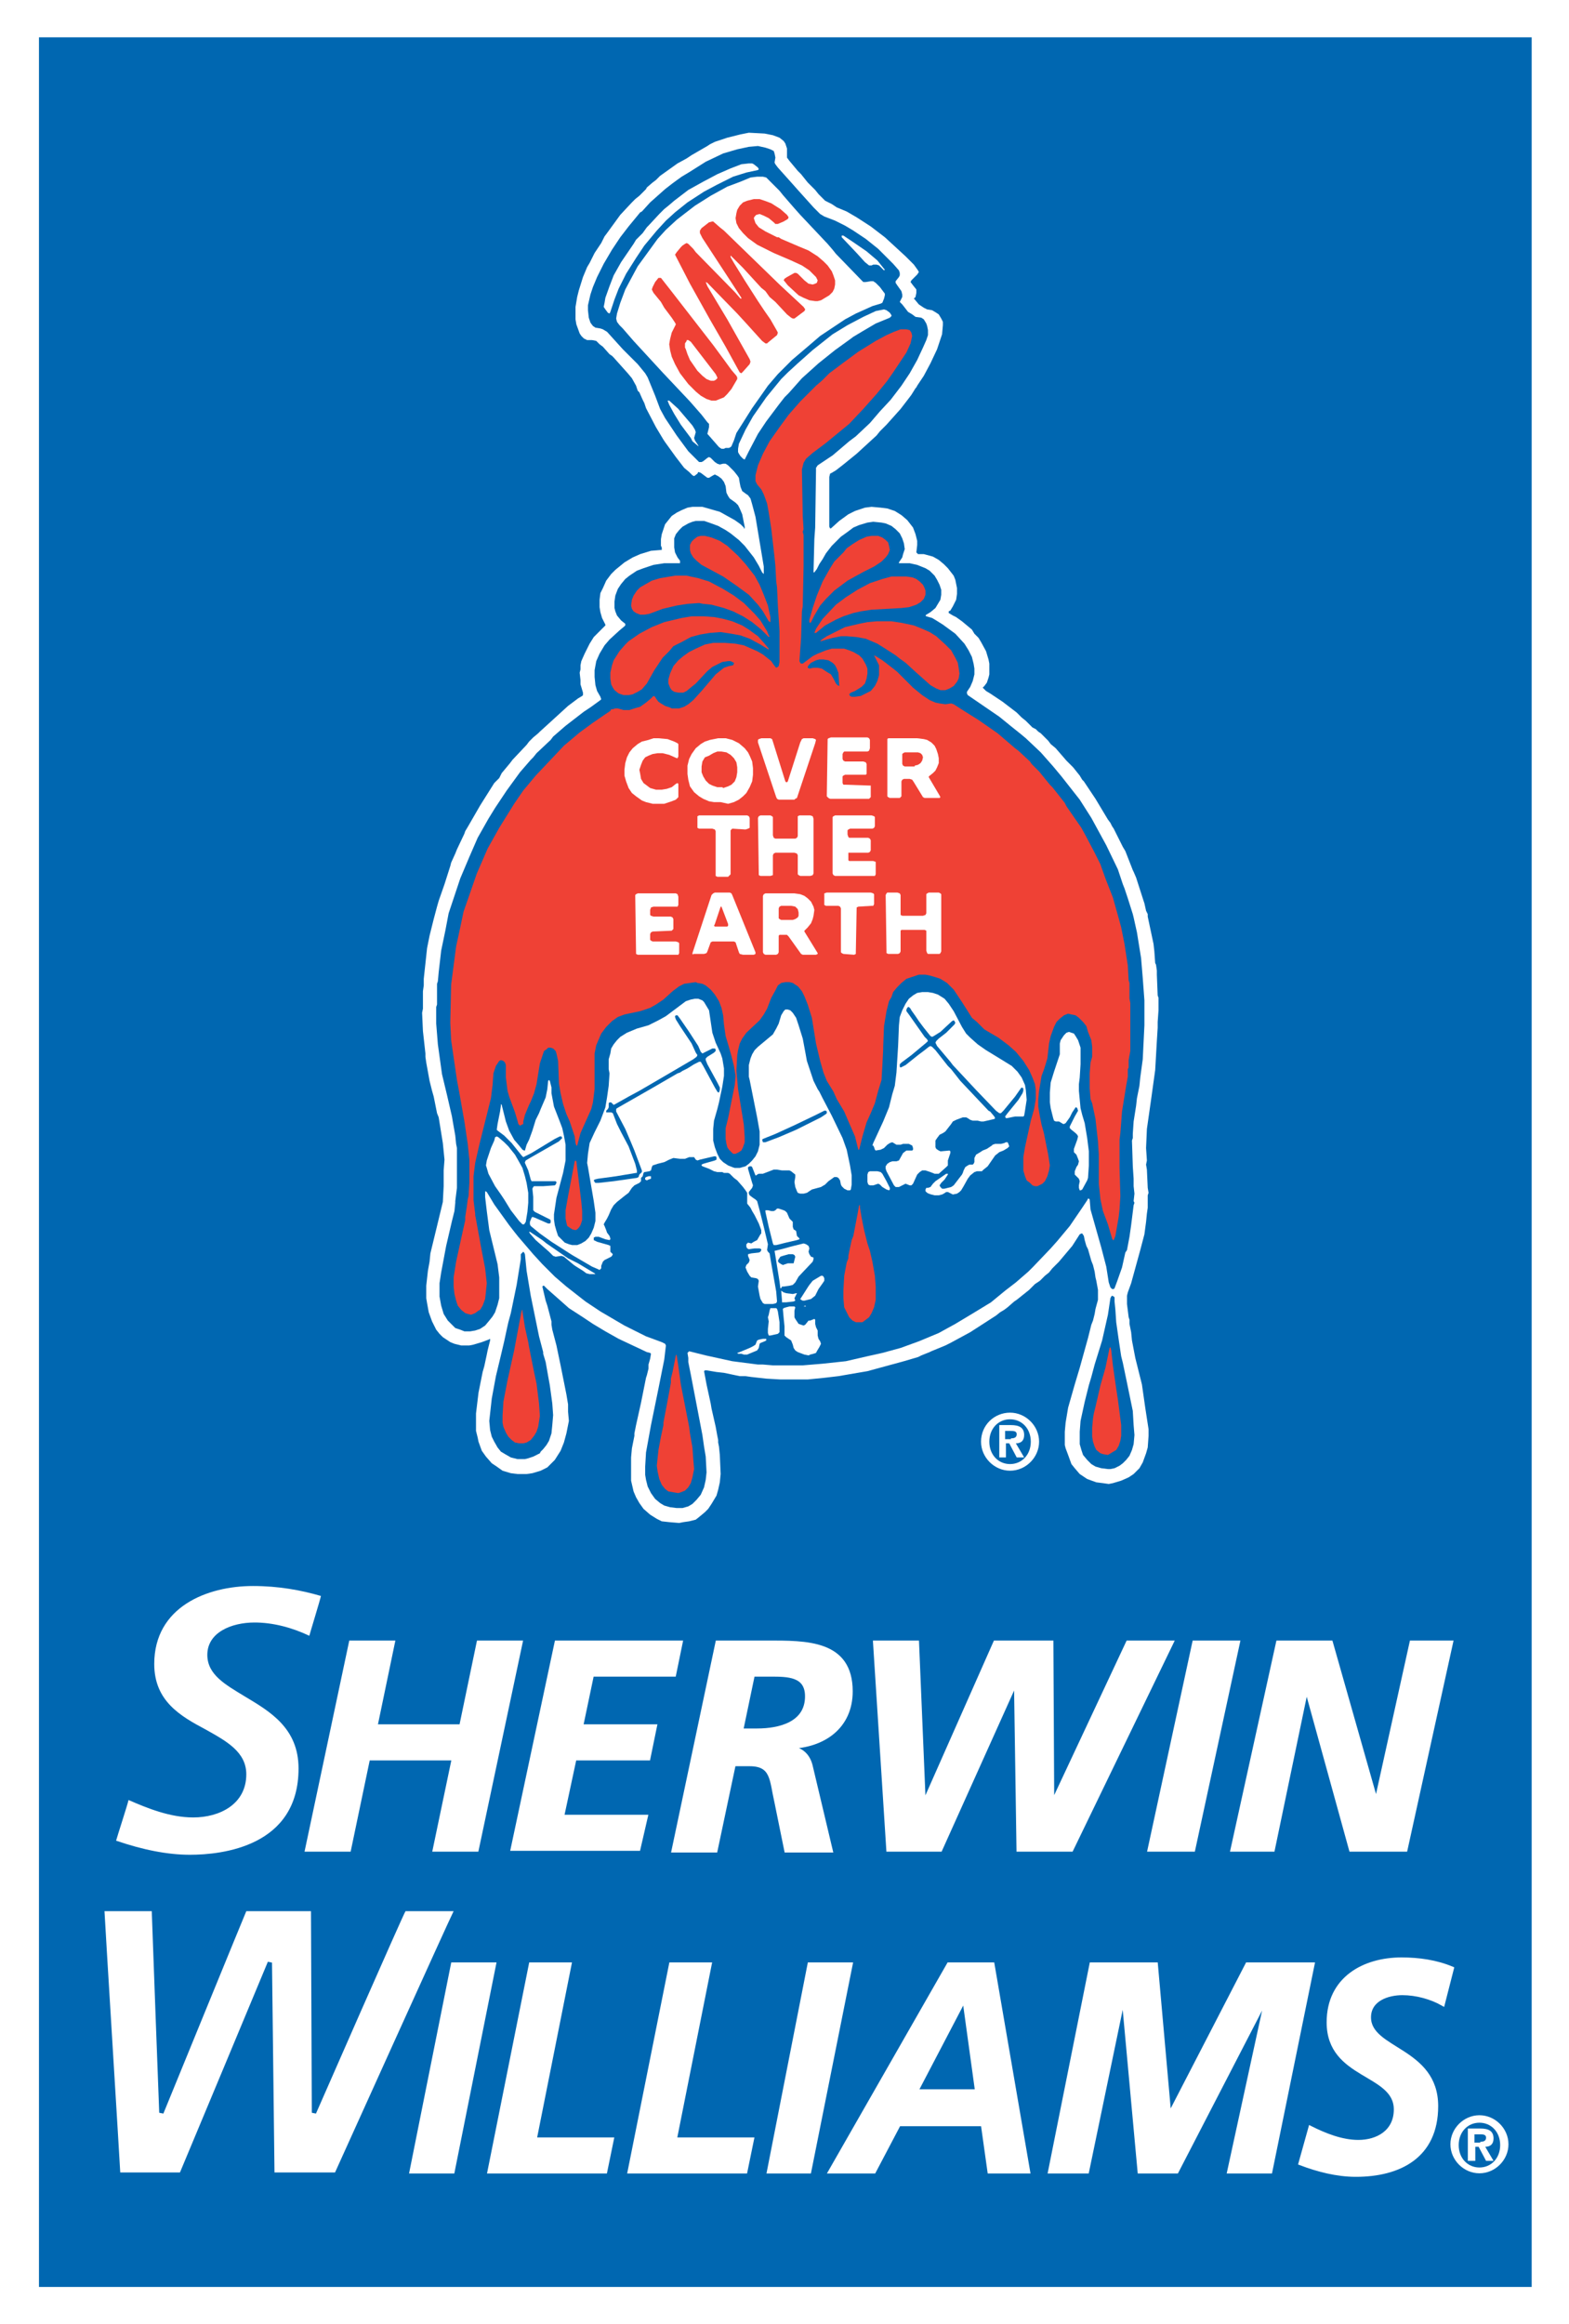 <?xml version="1.0" encoding="utf-8"?>
<svg xmlns="http://www.w3.org/2000/svg" xmlns:xlink="http://www.w3.org/1999/xlink" version="1.1" id="Layer_1" x="0px" y="0px" viewBox="0 0 189.2 280.2" enable-background="new 0 0 189.2 280.2">
<polygon fill="#FFFFFF" points="0,0 189.2,0 189.2,280.2 0,280.2 0,0"/>
<polygon fill="#0067B1" points="4.7,4.5 184.7,4.5 184.7,275.7 4.7,275.7 4.7,4.5"/>
<g>
	<path fill="#FFFFFF" d="M30.5,191.2c-5.5,0-11.9,2.5-11.9,9.4c0,4.5,3.2,6.3,6.2,7.9&#xD;&#xA;		c2.5,1.4,4.9,2.7,4.9,5.4c0,3.6-3.2,5.2-6.4,5.2c-2.8,0-5.5-1.1-7.8-2.1c-0.1,0.5-1.4,4.5-1.5,4.9c3.2,1.1,6.2,1.7,8.9,1.7&#xD;&#xA;		c3.9,0,13.1-1,13.1-10.4c0-4.9-3.5-6.9-6.5-8.7c-2.3-1.4-4.5-2.6-4.5-5c0-2.7,2.9-3.9,5.7-3.9c2.2,0,4.5,0.6,6.6,1.6&#xD;&#xA;		c0.1-0.4,1.3-4.3,1.4-4.8C36.3,191.7,33.6,191.2,30.5,191.2z" enable-background="new"/>
	<path fill="#FFFFFF" stroke="#FFFFFF" stroke-width="0.45" stroke-miterlimit="3.864" d="M42.3,198h5.1l-2.1,10.1h10.3l2.1-10.1&#xD;&#xA;		h5.1l-5.3,25h-5.1l2.3-11H44.4l-2.3,11H37L42.3,198z"/>
	<path fill="#FFFFFF" stroke="#FFFFFF" stroke-width="0.45" stroke-miterlimit="3.864" d="M67.1,198h15l-0.8,3.9h-9.9l-1.3,6.2H79&#xD;&#xA;		l-0.8,3.9h-8.9l-1.5,7h10.1l-0.9,3.9H61.8L67.1,198z"/>
	<path fill="#FFFFFF" stroke="#FFFFFF" stroke-width="0.45" stroke-miterlimit="3.864" d="M86.5,198h6c4.7,0,10.1-0.1,10.1,5.9&#xD;&#xA;		c0,4.3-3.3,6.6-7.4,6.7v0.1c1.4,0.1,2.3,0.9,2.6,2.3l2.4,10.1h-5.4l-1.2-5.9c-0.6-2.6-0.4-4.5-3.2-4.5h-1.9l-2.2,10.4h-5.1&#xD;&#xA;		L86.5,198z M89.4,208.6h1.9c2.7,0,6-0.8,6-4.1c0-2.6-2.3-2.6-4.4-2.6h-2.1L89.4,208.6z"/>
	<path fill="#FFFFFF" stroke="#FFFFFF" stroke-width="0.45" stroke-miterlimit="3.864" d="M105.5,198h5.1l0.8,19.2h0.1l8.5-19.2&#xD;&#xA;		h6.8l0.1,19.2h0.1l9-19.2h5.3l-12.1,25h-6.4l-0.3-20h-0.1l-9,20h-6.3L105.5,198z"/>
	<path fill="#FFFFFF" stroke="#FFFFFF" stroke-width="0.45" stroke-miterlimit="3.864" d="M144,198h5.3l-5.4,25h-5.3L144,198z"/>
	<path fill="#FFFFFF" stroke="#FFFFFF" stroke-width="0.45" stroke-miterlimit="3.864" d="M154.1,198h6.4l5.4,19h0.1l4.2-19h4.8&#xD;&#xA;		l-5.5,25h-6.6l-5.3-19.2h-0.1l-4,19.2h-4.9L154.1,198z"/>
	<path fill="#FFFFFF" d="M178.4,255c1.9,0,3.5,1.6,3.5,3.5c0,1.9-1.6,3.5-3.5,3.5c-1.9,0-3.5-1.6-3.5-3.5&#xD;&#xA;		C174.9,256.6,176.5,255,178.4,255z M178.4,261.3c1.4,0,2.5-1.1,2.5-2.7c0-1.6-1.1-2.7-2.5-2.7c-1.4,0-2.5,1.1-2.5,2.7&#xD;&#xA;		C175.9,260.2,177,261.3,178.4,261.3z M177,256.6h1.5c1,0,1.6,0.3,1.6,1.2c0,0.7-0.4,1-1,1l1,1.7h-0.9l-0.9-1.7h-0.4v1.7H177V256.6z&#xD;&#xA;		 M178.5,258.2c0.4,0,0.7-0.1,0.7-0.5c0-0.4-0.4-0.4-0.8-0.4h-0.6v1H178.5z"/>
	<path fill="#FFFFFF" d="M38.1,254.8l-0.5-0.1c0,0-0.1-23.9-0.1-24.3c-0.4,0-7.6,0-7.8,0&#xD;&#xA;		c-0.1,0.2-10,24.4-10,24.4l-0.5-0.1c0,0-0.9-23.9-0.9-24.3c-0.3,0-5.3,0-5.7,0c0,0.4,1.9,31.2,1.9,31.5c0.4,0,6.9,0,7.2,0&#xD;&#xA;		c0.1-0.2,10.6-25.4,10.6-25.4l0.5,0.1c0,0,0.3,24.9,0.3,25.3c0.4,0,7,0,7.3,0c0.1-0.2,14-31,14.3-31.5c-0.5,0-5.6,0-5.8,0&#xD;&#xA;		C48.7,230.6,38.1,254.8,38.1,254.8z" enable-background="new"/>
	<path fill="#FFFFFF" stroke="#FFFFFF" stroke-width="0.45" stroke-miterlimit="3.864" d="M54.6,236.8h5l-5,25h-5L54.6,236.8z"/>
	<path fill="#FFFFFF" stroke="#FFFFFF" stroke-width="0.45" stroke-miterlimit="3.864" d="M64,236.8h4.7l-4.2,21.1h9.3l-0.8,3.9&#xD;&#xA;		h-14L64,236.8z"/>
	<path fill="#FFFFFF" stroke="#FFFFFF" stroke-width="0.45" stroke-miterlimit="3.864" d="M80.9,236.8h4.7l-4.2,21.1h9.3l-0.8,3.9&#xD;&#xA;		h-14L80.9,236.8z"/>
	<path fill="#FFFFFF" stroke="#FFFFFF" stroke-width="0.45" stroke-miterlimit="3.864" d="M97.6,236.8h5l-5,25h-4.9L97.6,236.8z"/>
	<path fill="#FFFFFF" stroke="#FFFFFF" stroke-width="0.45" stroke-miterlimit="3.864" d="M114.4,236.8h5.3l4.3,25h-4.7l-0.8-5.7&#xD;&#xA;		h-10.1l-3,5.7h-5.3L114.4,236.8z M110.5,252.1h7.3l-1.5-10.9h-0.1L110.5,252.1z"/>
	<path fill="#FFFFFF" stroke="#FFFFFF" stroke-width="0.45" stroke-miterlimit="3.864" d="M131.6,236.8h7.8l1.6,18h0.1l9.3-18h7.9&#xD;&#xA;		l-5.1,25h-5l4.5-20.7h-0.1l-10.7,20.7h-4.5l-1.9-20.7h-0.1l-4.3,20.7h-4.5L131.6,236.8z"/>
	<path fill="#FFFFFF" stroke="#FFFFFF" stroke-width="0.45" stroke-miterlimit="3.864" d="M174,241.6c-1.4-0.8-3.2-1.3-4.9-1.3&#xD;&#xA;		c-1.7,0-4,0.7-4,2.9c0,4,8.1,3.8,8.1,10.7c0,6.1-4.5,8.3-9.7,8.3c-2.3,0-4.6-0.6-6.7-1.4l1.2-4.3c1.8,0.9,3.8,1.7,5.8,1.7&#xD;&#xA;		c2.3,0,4.5-1.2,4.5-3.9c0-4.5-8.1-3.8-8.1-10.5c0-5.3,4.3-7.6,8.8-7.6c2.1,0,4.2,0.3,6.1,1.1L174,241.6z"/>
</g>
<g>
	<polygon fill="#FFFFFF" points="81.9,183.6 80.7,183.5 79.8,183.4 79.2,183.1 78.4,182.6 77.6,181.9 77.1,181.2 76.7,180.5 &#xD;&#xA;		76.4,179.8 76.1,178.5 76.1,177.8 76.1,176.4 76.1,176.2 76.1,175.7 76.2,174.6 76.5,173.1 76.5,172.8 76.7,171.8 77.3,169.1 &#xD;&#xA;		77.9,166.1 78,165.8 78.1,165.4 78.2,165 78.2,164.5 78.4,163.8 78.5,163.2 78.4,163.1 78,163 74.6,161.4 73,160.5 72.5,160.2 &#xD;&#xA;		71.5,159.6 70.6,159 70.3,158.8 68.6,157.7 67.7,156.9 66,155.4 65.6,155 65.5,155 65.4,155.1 65.8,156.8 66,157.4 66.5,159.3 &#xD;&#xA;		66.5,159.7 66.6,160.3 67.1,162.2 67.6,164.6 68.3,168.1 68.4,168.7 68.5,169.3 68.5,170.2 68.6,171.3 68.3,172.8 68,173.9 &#xD;&#xA;		67.6,174.9 66.9,176 66,176.9 65.2,177.3 64.2,177.6 63.5,177.7 62.4,177.7 61.6,177.6 60.6,177.3 59.9,176.8 59.3,176.4 &#xD;&#xA;		58.6,175.6 58.1,174.9 57.7,173.8 57.6,173.3 57.4,172.5 57.4,170.4 57.7,167.9 58.2,165.4 58.4,164.7 58.7,163.3 58.8,162.8 &#xD;&#xA;		59.1,161.6 59.1,161.4 58.9,161.5 58.1,161.8 57.1,162.1 56.6,162.2 55.6,162.2 54.8,162 54.3,161.8 53.4,161.2 53,160.8 &#xD;&#xA;		52.6,160.3 52.1,159.3 51.7,158.2 51.5,157.1 51.4,156.5 51.4,156.4 51.4,155 51.6,153.2 51.8,152.1 51.9,151.1 52.7,147.8 &#xD;&#xA;		53.4,144.9 53.5,143 53.5,142.2 53.5,141.4 53.5,141.1 53.6,139.8 53.4,137.8 52.9,134.7 52.7,134.2 52.3,132.2 52.1,131.5 &#xD;&#xA;		51.8,130.3 51.4,128.1 51.3,127.4 51.3,127 51,124.3 50.9,122.1 51,121.6 51,119.5 51.1,118.8 51.1,118 51.5,114.3 51.8,112.8 &#xD;&#xA;		52.3,110.8 52.7,109.3 52.9,108.6 53.6,106.6 54.3,104.4 54.4,104 54.9,102.9 55.1,102.4 56,100.5 56.1,100.2 56.4,99.7 57.9,97.1 &#xD;&#xA;		59.6,94.4 60.2,93.8 60.5,93.2 61.5,92 61.8,91.6 63.5,89.8 63.8,89.4 64,89.2 64.3,88.9 64.9,88.4 65.1,88.2 66.2,87.2 68.5,85.1 &#xD;&#xA;		69.7,84.2 70.2,83.9 70.3,83.8 70.3,83.5 70,82.5 70,82 69.9,81.1 70,80.7 70,80.2 70.1,79.7 70.5,78.8 71.1,77.6 71.6,76.8 &#xD;&#xA;		72.6,75.8 73,75.4 73,75.3 72.6,74.5 72.4,73.8 72.3,73.2 72.3,72.3 72.4,71.5 72.7,70.9 73.1,70 73.7,69.2 74.2,68.7 75.3,67.8 &#xD;&#xA;		76.3,67.2 77.2,66.8 78.5,66.4 79.7,66.3 79.8,66.3 79.8,66 79.7,65.8 79.7,65 79.8,64.4 80,63.8 80.2,63.2 81,62.2 81.6,61.8 &#xD;&#xA;		82.2,61.5 82.9,61.2 83.5,61.1 84.7,61.1 85.4,61.3 86.8,61.7 87.7,62.2 88.6,62.7 89.3,63.2 89.7,63.6 89.7,63.7 89.8,63.7 &#xD;&#xA;		89.8,63.5 89.5,62 89.2,61.3 89,60.9 88.7,60.6 88,60.1 87.8,59.8 87.6,59.4 87.5,58.6 87.3,58.1 87,57.7 86.6,57.4 86.2,57.2 &#xD;&#xA;		86,57.3 85.5,57.6 85.3,57.6 84.9,57.3 84.5,57 84.2,56.9 84.1,57.1 83.7,57.4 83.5,57.3 83.1,56.9 82.5,56.4 81.5,55.1 80.2,53.3 &#xD;&#xA;		80,53 79.1,51.5 77.9,49.2 77.7,48.6 77.5,48.2 77.1,47.3 76.9,47.1 76.7,46.5 76.2,45.6 75.7,45 74,43.1 73.8,42.9 73.5,42.7 &#xD;&#xA;		72.7,41.8 72.3,41.5 71.9,41.1 71.4,41 70.8,41 70.4,40.8 70.1,40.5 69.9,40.2 69.5,39.1 69.4,38.5 69.4,37 69.6,35.8 69.8,35 &#xD;&#xA;		70.3,33.4 70.8,32.2 71.1,31.7 71.7,30.5 72.5,29.3 72.9,28.5 73.2,28.1 74.8,25.9 76.2,24.4 76.6,24 77.1,23.6 77.9,22.8 78,22.6 &#xD;&#xA;		78.7,22 79.1,21.7 79.6,21.2 81.7,19.7 82.8,19.1 83.4,18.7 85.3,17.6 85.6,17.4 86.2,17.1 87.7,16.6 89.3,16.2 90.3,16 92.2,16.1 &#xD;&#xA;		93.2,16.3 94,16.6 94.5,17 94.7,17.3 94.9,17.9 94.9,18.5 94.9,18.7 94.9,19 95.2,19.4 96.2,20.6 96.6,21 97.4,22 98.3,22.9 &#xD;&#xA;		98.7,23.4 99,23.7 99.5,24.2 100.3,24.6 100.9,25 102.1,25.5 103.3,26.2 105,27.3 106.7,28.6 109.2,30.9 110.2,31.9 110.7,32.6 &#xD;&#xA;		110.8,32.8 110.6,33.1 110.2,33.5 109.9,33.8 109.8,34 110.1,34.4 110.5,34.9 110.5,35.1 110.5,35.3 110.4,35.8 110.2,36 &#xD;&#xA;		110.3,36.1 110.8,36.7 111.4,37.1 111.8,37.3 112.4,37.4 112.9,37.7 113.2,37.9 113.5,38.4 113.7,38.8 113.7,39.2 113.6,40.3 &#xD;&#xA;		113,42.1 112.2,43.8 111.4,45.3 110.6,46.5 110.5,46.7 110.4,46.8 109.9,47.6 109.6,48 108.6,49.3 106.9,51.2 106.1,52 105.7,52.5 &#xD;&#xA;		103.3,54.7 101.7,56 100.8,56.7 100.3,57 100.1,57.1 100,57.5 100,63.5 100.1,63.7 100.2,63.7 101.2,62.8 102.3,62 103.1,61.6 &#xD;&#xA;		103.7,61.4 104.3,61.2 105.1,61.1 106.2,61.2 107,61.3 107.9,61.6 108.7,62.1 109.4,62.7 110.1,63.6 110.4,64.4 110.6,65.2 &#xD;&#xA;		110.6,65.7 110.5,66.6 110.6,66.7 110.7,66.8 111.4,66.8 112.5,67.1 113.2,67.5 113.8,68 114.3,68.5 115,69.4 115.2,69.9 &#xD;&#xA;		115.4,70.9 115.4,71.6 115.3,72.3 114.9,73.1 114.6,73.6 114.4,73.7 114.4,73.9 114.9,74.2 115.3,74.4 116,74.9 117.2,75.9 &#xD;&#xA;		117.5,76.4 118,76.9 118.3,77.4 118.9,78.5 119.2,79.5 119.3,80 119.3,81.3 119.2,81.7 119,82.3 118.7,82.7 118.5,82.9 118.6,83 &#xD;&#xA;		118.9,83.3 119.4,83.6 120.9,84.6 122.6,85.9 123.2,86.5 123.7,86.9 124.5,87.7 124.9,87.9 125.2,88.2 125.5,88.4 126.1,89 &#xD;&#xA;		126.4,89.3 126.7,89.7 127.3,90.2 128.6,91.7 128.7,91.8 129,92.1 129.4,92.5 130.2,93.5 130.5,94 130.7,94.2 132.1,96.3 &#xD;&#xA;		132.4,96.8 133,97.8 133.6,98.8 133.9,99.2 134.1,99.6 134.3,99.9 134.8,100.9 135.4,102.1 135.7,102.6 136.6,104.9 136.7,105.1 &#xD;&#xA;		137,105.8 137.9,108.6 138,108.9 138.2,109.8 138.4,110.2 138.4,110.5 139.1,113.8 139.2,114.7 139.3,116.1 139.4,116.3 139.5,117 &#xD;&#xA;		139.5,117.5 139.6,120 139.7,120.3 139.7,120.5 139.7,120.7 139.7,121.3 139.7,121.8 139.6,123.2 139.6,123.9 139.5,125.5 &#xD;&#xA;		139.3,129 138.8,132.6 138.3,136.1 138.2,138.4 138.3,139.9 138.2,140.4 138.3,141 138.4,143.2 138.5,143.8 138.4,144.1 &#xD;&#xA;		138.4,145.6 138.3,146.3 138.2,147.3 138,148.8 137.5,150.7 136.4,154.7 136,155.8 135.9,156.2 135.9,157.2 136.1,158.8 &#xD;&#xA;		136.2,159.1 136.2,159.6 136.4,160.6 136.5,161.6 136.9,163.7 137.4,165.7 137.5,166.1 137.7,166.9 138.1,169.7 138.5,172.3 &#xD;&#xA;		138.5,173.1 138.4,174.5 138.2,175.2 137.8,176.3 137.4,177 136.7,177.7 136.1,178.1 135.2,178.5 134.2,178.8 133.7,178.9 &#xD;&#xA;		133,178.8 132.2,178.7 131.1,178.3 130.2,177.7 129.6,177 129.2,176.5 128.8,175.4 128.5,174.6 128.4,174.2 128.4,173.3 &#xD;&#xA;		128.4,172.8 128.4,172.6 128.5,171.5 128.8,169.7 129.6,166.9 130.2,164.9 131.2,161.3 131.3,160.9 131.6,159.7 131.8,159.2 &#xD;&#xA;		132,158.4 132.1,157.8 132.4,156.7 132.4,155.5 132.2,154.4 132.1,154 132,153.3 131.8,152.5 131.6,152 131.2,150.6 131,150.2 &#xD;&#xA;		130.8,149.5 130.7,149 130.5,148.7 130.4,148.7 130.2,148.8 129.3,150.2 127.7,152.1 126.9,152.9 126.5,153.4 126,153.8 &#xD;&#xA;		125.4,154.4 124.8,154.8 124.1,155.5 122.6,156.7 122.3,156.9 121.5,157.6 121.1,157.9 120.6,158.2 120.1,158.6 117,160.6 &#xD;&#xA;		114.6,161.9 114,162.2 112.3,162.9 112.1,163 111.1,163.4 110.7,163.6 109,164.1 104.6,165.3 101.1,165.9 99.4,166.1 97.4,166.3 &#xD;&#xA;		96,166.3 94.1,166.3 92.4,166.2 90.6,166 89.9,165.9 89.2,165.9 87.3,165.5 86.4,165.4 85.2,165.2 85,165.2 84.9,165.3 85.2,166.9 &#xD;&#xA;		85.7,169.2 85.8,169.8 86.3,172 86.5,173.1 86.6,173.6 86.6,173.9 86.7,174.4 86.8,175.4 86.9,177.7 86.8,178.7 86.6,179.6 &#xD;&#xA;		86.4,180.3 85.8,181.3 85.4,181.9 85,182.3 84.4,182.8 83.9,183.2 83.1,183.4 82.4,183.5 81.9,183.6"/>
	<polygon fill="#0067B1" points="81.6,181.8 80.8,181.7 80.1,181.5 79.6,181.2 79,180.7 78.5,180 78.1,179.2 77.9,178.4 77.8,177.8 &#xD;&#xA;		77.8,176.8 77.9,175.1 78.5,171.8 79.4,167.4 80.1,163.9 80.3,162.2 80.2,162 79.8,161.8 77.9,161.1 75.3,159.8 72.4,158.1 &#xD;&#xA;		70.6,156.9 68.3,155.1 66.9,153.9 65.4,152.4 64.3,151.2 62.5,149.1 62.1,148.6 61.4,147.7 59.6,145.2 59.3,144.7 58.7,143.7 &#xD;&#xA;		58.5,143.6 58.5,143.7 58.5,144.3 58.7,146 59,148.3 60,152.4 60.2,154 60.2,155.7 60.2,156.5 60,157.3 59.7,158.2 59.4,158.7 &#xD;&#xA;		59,159.2 58.5,159.8 57.9,160.2 57.3,160.4 56.7,160.5 56,160.5 55.5,160.3 54.9,160.1 54.4,159.6 54,159.2 53.5,158.4 53.2,157.4 &#xD;&#xA;		53,156.3 53,154.7 53.2,153.4 53.8,150.2 54.5,147.2 54.8,146 54.9,145 54.9,144.8 55.1,143.2 55.1,140.3 55.1,138.4 55,137.9 &#xD;&#xA;		54.9,136.9 54.6,135.2 54.5,134.6 53.9,132 53.3,129.5 52.8,125.9 52.6,123.4 52.6,121.4 52.7,121.1 52.7,120 52.7,118.6 &#xD;&#xA;		52.8,118.3 52.9,117.2 53.2,114.6 53.7,112.2 54.1,110.1 54.9,107.7 55.5,105.9 56.6,103.3 57.6,101 58.9,98.7 59.7,97.4 &#xD;&#xA;		61.1,95.3 62.7,93.1 64,91.6 64.3,91.3 64.7,90.8 66.4,89.2 66.7,88.8 68.2,87.5 70.4,85.8 71.3,85.2 72.4,84.4 72.5,84.3 72.4,84 &#xD;&#xA;		72,83.3 71.8,82.6 71.7,81.6 71.7,80.8 71.9,79.7 72.3,78.8 72.9,77.8 73.5,77.1 74.7,76 75.3,75.5 75.4,75.4 75.4,75.2 74.9,74.8 &#xD;&#xA;		74.4,74.2 74.2,73.7 74.1,73.3 74.1,72.5 74.2,71.8 74.5,71 74.9,70.4 75.4,69.8 75.9,69.4 76.8,68.8 77.6,68.5 78.8,68.1 &#xD;&#xA;		80.1,67.9 81,67.9 82,67.9 82,67.8 82,67.6 81.7,67.2 81.4,66.6 81.3,66 81.3,65.4 81.3,64.9 81.5,64.4 81.9,63.9 82.3,63.5 &#xD;&#xA;		83,63.1 83.5,62.9 83.9,62.8 84.9,62.8 85.5,63 86.6,63.4 87.5,63.9 88.1,64.3 89.1,65.1 89.8,65.8 90.9,67.2 91.5,68.2 91.9,69 &#xD;&#xA;		92.1,69.2 92.1,69 92.1,68.3 91.8,66.5 91.4,64.1 91.1,62.3 90.7,60.8 90.5,60.1 90.2,59.7 89.9,59.5 89.5,59.2 89.3,58.7 &#xD;&#xA;		89.2,58.2 89.1,57.6 88.9,57.3 88.5,56.8 87.8,56.1 87.5,55.9 87.2,55.9 86.8,56 86.5,55.9 86.2,55.7 85.7,55.2 85.5,55.1 &#xD;&#xA;		85.3,55.2 84.8,55.6 84.6,55.7 84.3,55.7 84,55.4 83,54.4 81.6,52.5 80.2,50.4 79.6,49.3 79,47.7 78.1,45.5 77.8,45 76.9,43.9 &#xD;&#xA;		75.1,42.1 73.2,40 72.7,39.7 72.4,39.6 71.8,39.5 71.5,39.3 71.2,38.9 71,38.3 70.9,37.4 70.9,36.8 71.2,35.5 71.5,34.6 72,33.4 &#xD;&#xA;		72.8,31.8 73.8,30.1 74.8,28.6 75.8,27.3 77.2,25.6 77.4,25.5 78.4,24.4 80.2,22.8 81.1,22.1 82.2,21.3 83.2,20.7 85.1,19.5 &#xD;&#xA;		87.2,18.5 88.9,18 90.3,17.7 91.4,17.6 92.3,17.8 92.9,18 93.3,18.2 93.4,18.5 93.5,19 93.4,19.6 93.5,19.8 93.8,20.2 95.5,22.1 &#xD;&#xA;		96.3,23 98.1,25 98.9,25.8 99.4,26.1 100.7,26.6 101.9,27.2 102.9,27.8 104.4,28.8 105.9,30 107.7,31.8 108.4,32.6 108.5,32.9 &#xD;&#xA;		108.5,33.2 108.4,33.4 108,33.9 108,34.1 108.2,34.4 108.7,35.1 108.8,35.5 108.8,35.8 108.6,36.2 108.5,36.4 108.8,36.7 &#xD;&#xA;		109.5,37.6 110,37.9 110.4,38.2 111.1,38.3 111.4,38.5 111.7,39 111.8,39.3 111.9,39.8 111.9,40.4 111.7,41 111.3,41.9 110.6,43.4 &#xD;&#xA;		109.7,45 108.7,46.5 107.4,48.2 106.1,49.6 104.9,51 103.2,52.6 102.8,52.9 102.4,53.2 100.4,54.9 98.6,56.1 98.4,56.4 98.4,56.7 &#xD;&#xA;		98.3,63.6 98.2,65 98.1,68.9 98.1,69 98.2,69 98.5,68.6 98.8,68 99.2,67.4 99.6,66.7 100.3,65.8 101.2,64.9 101.4,64.7 102.1,64.2 &#xD;&#xA;		102.9,63.6 103.6,63.3 104.6,63 105.3,62.9 106.3,63 106.8,63.1 107.5,63.4 108,63.8 108.5,64.3 108.8,64.9 109,65.5 109.1,66.2 &#xD;&#xA;		108.9,66.8 108.8,67.2 108.4,67.8 108.4,67.9 108.6,67.9 109.7,67.9 110.6,68.1 111.6,68.5 112.1,68.8 112.7,69.4 113,69.9 &#xD;&#xA;		113.3,70.5 113.5,71.1 113.5,71.7 113.4,72.3 113.1,72.8 112.8,73.3 112.2,73.8 111.7,74.1 111.6,74.2 111.7,74.3 112.4,74.5 &#xD;&#xA;		112.9,74.8 113.7,75.3 115.2,76.4 116.3,77.6 116.8,78.4 117.2,79.2 117.4,80 117.5,80.6 117.5,81.3 117.3,82.1 117,82.8 &#xD;&#xA;		116.6,83.4 116.6,83.6 116.7,83.8 120.5,86.4 122.1,87.7 123.1,88.5 123.7,89 125.5,90.7 127,92.4 128,93.6 129.1,95 130.2,96.4 &#xD;&#xA;		131.6,98.6 133.4,101.9 134.8,104.8 135.4,106.6 135.6,107.1 135.9,108 136,108.3 136.6,110.2 136.7,110.6 137.1,112.4 &#xD;&#xA;		137.6,115.5 137.8,117.9 138,120.6 138,123.6 137.8,127.7 137.5,129.9 137.4,130.9 137.1,132.4 137,133.3 136.7,135.2 136.6,136.7 &#xD;&#xA;		136.6,137.2 136.5,137.5 136.6,140.6 136.7,142.1 136.7,142.8 136.7,143 136.8,143.9 136.7,144.8 136.8,145 136.7,145.3 &#xD;&#xA;		136.4,147.7 136.2,149.1 135.9,150.7 135.7,151 135.3,152.8 134.7,154.5 134.4,155.3 134.3,155.4 134.1,155.4 133.9,155.2 &#xD;&#xA;		133.7,154.6 133.4,152.7 132.8,150.4 131.5,145.8 131.4,144.6 131.3,144.5 131.2,144.5 131.1,144.7 130.5,145.6 129,147.8 &#xD;&#xA;		127.5,149.6 126.7,150.5 124.6,152.7 124,153.3 122.5,154.6 121.2,155.6 119.5,157 117.2,158.4 115.2,159.6 113.2,160.7 &#xD;&#xA;		110.8,161.7 108.6,162.5 106.4,163.1 104.6,163.5 102,164.1 99.2,164.4 96.8,164.6 93.2,164.6 92,164.5 91.4,164.5 88.3,164.1 &#xD;&#xA;		85.1,163.4 83.1,162.9 83,163 82.9,163.1 83,163.7 83,164.2 83.3,165.7 84.7,173 84.9,174.4 85.1,175.6 85.2,177.5 85.1,178.4 &#xD;&#xA;		84.9,179.3 84.5,180.2 84,180.8 83.5,181.3 83,181.6 82.3,181.8 81.6,181.8"/>
	<polygon fill="#EF4135" points="81.8,180 81.2,179.9 80.6,179.8 80.2,179.5 79.8,179 79.5,178.3 79.3,177.4 79.2,176.7 79.4,174.8 &#xD;&#xA;		79.7,173.2 80,171.8 80,171.5 80.4,169.4 80.9,166.7 80.9,166.2 81.1,165.4 81.5,163.4 81.5,163.3 81.6,163.4 81.8,164.7 &#xD;&#xA;		82.1,166.9 83.1,172 83.2,172.8 83.5,174.5 83.6,175.9 83.7,177.1 83.5,178.1 83.3,178.8 83,179.3 82.6,179.7 82.1,179.9 81.8,180"/>
	<polygon fill="#0067B1" points="133.6,177.1 132.8,177 132.1,176.8 131.6,176.5 131.1,176 130.6,175.4 130.4,174.8 130.2,174.1 &#xD;&#xA;		130.2,173.1 130.2,172.9 130.2,172.6 130.3,171.3 130.8,169 131.3,167 131.6,166 132,164.5 132.9,161.6 133.6,158.5 133.9,156.5 &#xD;&#xA;		134,156.3 134.1,156.2 134.3,156.3 134.4,156.4 134.4,156.9 134.5,157.9 134.6,159.4 134.8,160.8 134.9,161.5 135.2,163.5 &#xD;&#xA;		135.4,164.3 135.9,166.7 136.6,170.1 136.7,171.8 136.8,173 136.7,174.1 136.5,174.8 136.2,175.5 135.8,176 135.4,176.4 135,176.7 &#xD;&#xA;		134.4,177 133.9,177.1 133.6,177.1"/>
	<polygon fill="#0067B1" points="63.3,175.9 62.4,175.9 61.6,175.7 60.9,175.3 60.4,175 60,174.5 59.6,173.8 59.3,173.2 59.1,172.4 &#xD;&#xA;		59,171.3 59.1,170.4 59.3,168.6 59.8,165.9 60.4,163.4 60.8,161.7 61.1,160.3 61.3,159.4 61.6,158.3 62.3,154.9 62.8,151.8 &#xD;&#xA;		62.8,151.2 63,151 63.1,150.9 63.2,151 63.3,151.2 63.5,153.2 64,156.2 65,161.1 65.5,163 65.5,163.2 65.8,164.2 66.1,165.9 &#xD;&#xA;		66.3,167 66.6,169.2 66.7,170.6 66.6,171.8 66.5,172.8 66.2,173.7 65.9,174.2 65.5,174.7 65.2,175 65.1,175.2 64.3,175.6 &#xD;&#xA;		63.7,175.8 63.3,175.9"/>
	<polygon fill="#EF4135" points="133.6,175.4 133,175.3 132.7,175.2 132.2,174.8 132,174.4 131.8,173.8 131.7,173.2 131.7,172.1 &#xD;&#xA;		131.8,171 131.9,170.4 132.1,169.6 132.7,167 133.3,164.9 133.8,162.5 133.9,162.4 134,162.8 134.2,164.6 134.6,167.4 134.8,168.7 &#xD;&#xA;		135.2,171.8 135.2,172.6 135.2,172.8 135.2,173.1 135.1,173.7 134.9,174.3 134.6,174.8 134.1,175.1 133.6,175.4"/>
	<polygon fill="#EF4135" points="63.1,174 62.6,174 62.1,173.9 61.7,173.6 61.3,173.2 61,172.7 60.7,172 60.6,171.5 60.6,170.7 &#xD;&#xA;		60.7,169 61.2,166.4 62,162.8 62.9,158 63,157.9 63,158.1 63.3,160 63.7,161.8 63.8,162.4 64.4,165.4 64.7,166.8 64.8,167.6 &#xD;&#xA;		65,169.2 65.1,170.7 64.9,172 64.7,172.6 64.4,173.1 64,173.6 63.5,173.9 63.1,174"/>
	<polygon fill="#FFFFFF" points="97.5,163.4 97,163.3 96.2,163 95.9,162.8 95.7,162.5 95.6,162.1 95.4,161.6 95.1,161.4 94.8,161.2 &#xD;&#xA;		94.6,161 94.6,159.9 94.5,158.9 94.4,157.8 94.5,157.7 94.8,157.6 95.2,157.5 95.8,157.5 95.9,157.6 95.8,158 95.8,158.8 95.9,159 &#xD;&#xA;		96.3,159.6 96.6,159.7 96.9,159.8 97.1,159.7 97.5,159.2 97.7,159.2 98.2,159 98.3,159.1 98.3,159.4 98.3,159.6 98.4,160 &#xD;&#xA;		98.6,160.4 98.6,160.7 98.6,161 98.7,161.4 98.9,161.7 99,162 98.8,162.4 98.5,162.9 98.4,163.1 98.1,163.2 97.7,163.3 97.5,163.4"/>
	<polygon fill="#FFFFFF" points="90.1,163.3 89.7,163.3 89.4,163.2 89,163.2 88.9,163.1 89.2,163 90.4,162.5 90.8,162.3 91.1,162.1 &#xD;&#xA;		91.3,161.6 91.5,161.5 92,161.4 92.4,161.4 92.4,161.5 92.4,161.6 92.2,161.7 91.7,161.9 91.6,162 91.5,162.5 91.3,162.8 &#xD;&#xA;		90.1,163.3"/>
	<polygon fill="#FFFFFF" points="92.9,161 92.7,161 92.6,160.7 92.6,160.2 92.7,159.3 92.6,158.8 92.7,158.5 92.8,158 92.9,157.7 &#xD;&#xA;		93,157.7 93.6,157.7 93.7,157.8 93.8,158.1 94,159.4 94,160.6 93.9,160.7 93.8,160.8 92.9,161"/>
	<polygon fill="#EF4135" points="103.7,159.4 103.2,159.4 102.8,159.2 102.4,158.8 102.2,158.4 101.8,157.6 101.7,156.5 &#xD;&#xA;		101.7,155.6 101.8,153.8 102.1,152.2 102.3,151.7 102.3,151.4 102.4,150.9 102.7,149.5 102.9,149 103.4,146.4 103.6,145.3 &#xD;&#xA;		103.7,145.3 103.7,145.6 103.9,146.8 104.2,148.3 104.6,149.9 104.9,150.8 105.2,152.1 105.5,153.8 105.6,155.1 105.6,156.7 &#xD;&#xA;		105.4,157.6 105.1,158.3 104.8,158.8 104.4,159.1 104,159.4 103.7,159.4"/>
	<polygon fill="#EF4135" points="56.8,158.5 56.4,158.4 56.1,158.3 55.6,157.9 55.2,157.4 55,156.8 54.8,156 54.7,155.1 54.7,154 &#xD;&#xA;		55,152.1 55.7,148.9 56.1,147.1 56.1,146.7 56.3,145.4 56.4,144.6 56.5,144.2 56.6,142.6 56.6,139.8 56.4,137.9 56,135.2 &#xD;&#xA;		55.4,131.8 55.1,130.2 54.4,125.4 54.3,123.3 54.4,118.7 55,114.1 55.5,111.8 55.9,109.9 56.7,107.6 57.5,105.3 58.8,102.3 &#xD;&#xA;		60.2,99.8 62,96.9 63.1,95.3 64.6,93.5 66.3,91.7 68,89.9 69.9,88.3 71.4,87.2 73,86.1 73.6,85.7 73.7,85.5 73.9,85.5 74.2,85.4 &#xD;&#xA;		74.5,85.4 75.2,85.6 75.9,85.6 76.5,85.4 77.2,85.2 77.9,84.7 78.5,84.2 78.8,83.9 79,84 79.1,84.2 79.4,84.6 79.7,84.8 80.2,85.1 &#xD;&#xA;		80.8,85.3 81,85.4 81.9,85.4 82.5,85.2 83,84.9 83.6,84.4 84.6,83.3 86.3,81.3 86.8,80.9 87.3,80.5 87.9,80.3 88.4,80.2 88.5,80 &#xD;&#xA;		88.5,79.9 88.1,79.7 87.8,79.7 87.1,79.8 86.5,80.1 85.9,80.4 85.3,80.9 83.9,82.4 83.4,82.8 82.8,83.3 82.4,83.5 81.8,83.5 &#xD;&#xA;		81.3,83.4 81,83.2 80.8,82.9 80.6,82.4 80.6,81.9 80.8,81.2 81.2,80.3 81.8,79.6 82.4,79.1 83.1,78.6 83.9,78.2 85,77.7 86,77.5 &#xD;&#xA;		87.4,77.5 88.7,77.6 89.7,77.8 91.3,78.5 92,78.9 93,79.7 93.2,80 93.5,80.4 93.6,80.5 93.8,80.4 93.9,80.3 94,79.8 94,76.1 &#xD;&#xA;		93.8,73 93.7,70.8 93.6,70.1 93.5,68.2 93.4,67.2 93,63.7 92.7,61.8 92.5,60.7 92.1,59.6 91.8,59 91.3,58.4 91.1,58 91.1,57.9 &#xD;&#xA;		91.1,57.3 91.4,56.1 92,54.7 92.8,53.2 94,51.5 95.1,50 96.5,48.4 98.4,46.5 99.1,45.9 100,45 101.6,43.8 103.5,42.4 105.6,41.1 &#xD;&#xA;		106.9,40.4 107.8,40 108.6,39.7 109.3,39.7 109.7,39.8 109.9,40.1 110,40.5 109.8,41.4 109.3,42.5 107.7,44.9 107,45.9 106.6,46.4 &#xD;&#xA;		105.7,47.5 104.1,49.3 102.4,51.1 99.6,53.4 98,54.6 97.2,55.3 96.9,55.8 96.8,56.2 96.7,56.6 96.8,62.2 96.9,63.8 96.8,64.1 &#xD;&#xA;		96.9,64.5 96.9,68.3 96.8,73.1 96.7,73.7 96.6,76.9 96.4,79.7 96.5,79.9 96.6,80 96.8,80 98,79.1 98.6,78.8 99.6,78.4 100.3,78.2 &#xD;&#xA;		100.7,78.2 101.8,78.2 102.4,78.4 102.9,78.6 103.6,79 104,79.4 104.4,80.1 104.6,80.6 104.6,81.2 104.5,81.8 104.3,82.4 &#xD;&#xA;		103.9,82.8 103.1,83.3 102.6,83.5 102.4,83.7 102.5,83.9 102.7,84 103.1,84 103.8,83.9 104.4,83.6 105,83.3 105.5,82.7 105.8,82.1 &#xD;&#xA;		106,81.4 106,80.9 106,80.2 105.8,79.8 105.5,79.2 105.4,79 105.6,79.1 106.4,79.6 106.8,79.9 107.7,80.6 108.2,81 109.5,82.3 &#xD;&#xA;		110.1,82.9 111.2,83.8 112.1,84.4 112.8,84.7 113.3,84.8 114,84.9 114.7,84.8 115,84.9 116.4,85.8 118,86.8 120.3,88.4 122.4,90.2 &#xD;&#xA;		122.8,90.5 124.2,91.8 124.4,92.1 125.3,93 126.6,94.6 126.9,94.9 127.3,95.4 128.4,96.8 128.6,97.2 130.4,99.8 131,100.9 &#xD;&#xA;		132,102.8 132.7,104.2 132.8,104.5 133.3,105.9 134.2,108.2 134.9,110.7 135.2,111.8 135.6,113.8 136,116.4 136.1,118.2 &#xD;&#xA;		136.2,118.5 136.2,119.4 136.2,120.1 136.2,120.4 136.3,120.9 136.3,124.1 136.3,125.2 136.3,126.7 136.1,127.8 136.1,128.7 &#xD;&#xA;		136,128.9 136,129.8 135.8,130.9 135.3,134 135.1,136.6 135,137.4 135,140.8 135.1,144.2 135,145.8 134.9,146.7 134.5,149 &#xD;&#xA;		134.3,149.5 134.2,149.5 134.1,149.3 133.6,147.6 133,146 132.7,144.6 132.5,142.7 132.5,139.2 132.4,137.6 132.1,134.9 131.7,133 &#xD;&#xA;		131.5,132.5 131.4,131.2 131.4,129.4 131.5,128.1 131.7,127.4 131.7,126.2 131.6,125.4 131.2,124.4 131,123.7 130.6,123.2 &#xD;&#xA;		130.1,122.7 129.7,122.4 129.2,122.3 128.8,122.2 128.3,122.4 127.8,122.8 127.4,123.2 127.1,123.8 126.7,124.9 126.5,125.8 &#xD;&#xA;		126.3,127.6 125.9,128.9 125.6,129.7 125.3,131.5 125.2,132.5 125.2,133.4 125.3,134 125.4,134.6 125.6,135.6 125.8,136.3 &#xD;&#xA;		125.9,136.7 126.4,139.2 126.6,140.5 126.5,141.1 126.3,141.8 126,142.4 125.7,142.7 125.3,142.9 125.1,143 124.8,143 124.5,142.9 &#xD;&#xA;		124.2,142.6 123.8,142.3 123.6,141.8 123.4,141.1 123.4,140.3 123.4,139.5 123.6,138.3 124.3,135.1 124.7,133.7 124.9,132.5 &#xD;&#xA;		124.9,131.4 124.8,130.7 124.5,129.9 124.1,129 123.4,127.9 122.5,126.8 121.6,126 120.4,125.1 118.7,124.1 117.8,123.2 &#xD;&#xA;		117.2,122.7 116.7,121.9 116,120.8 115,119.3 114.2,118.5 113.4,118 112.8,117.8 112.1,117.6 111.6,117.5 110.8,117.5 109.9,117.8 &#xD;&#xA;		109.3,118 108.7,118.5 108.2,119 107.7,119.6 107.5,120.2 107.2,120.7 106.9,121.9 106.6,123.7 106.5,126.2 106.5,126.5 &#xD;&#xA;		106.4,128.5 106.3,130.2 105.9,131.5 105.5,133 105,134.2 104.5,135.3 104,137 103.7,138.2 103.6,138.6 103.5,138.6 103.1,137 &#xD;&#xA;		102.4,135.4 101.8,134 100.9,132.5 100.5,131.6 99.7,130.3 99.3,129.3 98.9,127.9 98.4,125.8 97.9,122.7 97.4,121.1 97,120.1 &#xD;&#xA;		96.7,119.5 96.3,119 96.2,118.9 95.9,118.7 95.6,118.5 95.2,118.4 94.7,118.4 94.2,118.5 93.8,118.8 93.5,119.4 93,120.3 &#xD;&#xA;		92.5,121.6 92.1,122.3 91.6,123 90,124.5 89.5,125.2 89.2,125.8 89,126.6 88.9,127.2 88.8,129.1 89,131.3 89.7,135.6 89.8,137.1 &#xD;&#xA;		89.8,137.7 89.6,138.3 89.4,138.7 89.1,138.9 88.7,139.1 88.4,139.1 88.2,138.9 87.9,138.6 87.7,138.3 87.6,137.9 87.5,137.3 &#xD;&#xA;		87.5,136 87.8,134.8 88.3,132.3 88.6,130.8 88.7,129.7 88.5,128.5 88.2,127.3 87.8,125.9 87.5,124.9 87.3,123.5 87.2,122.4 &#xD;&#xA;		87,121.5 86.7,120.7 86.2,119.9 85.7,119.3 85.1,118.8 84.7,118.6 84.1,118.5 83.9,118.4 83.2,118.5 82.5,118.6 81.9,118.9 &#xD;&#xA;		81.1,119.5 80,120.5 79.1,121.1 78.4,121.5 77.2,121.9 75.3,122.3 74.5,122.6 73.8,123.1 73.1,123.8 72.5,124.6 72.2,125.3 &#xD;&#xA;		71.9,126 71.7,127 71.7,128.4 71.7,129.4 71.7,131.3 71.5,132.9 71.3,133.7 70,136.6 69.6,138.1 69.5,138.1 69.4,137.8 69.3,137 &#xD;&#xA;		68.7,135.2 68.3,134.3 67.9,133.1 67.6,131.8 67.4,130.6 67.3,127.9 67.1,127 67,126.7 66.7,126.4 66.4,126.3 66.1,126.3 &#xD;&#xA;		65.9,126.5 65.6,126.7 65.4,127.3 65.1,128.2 64.7,130.7 64.4,131.8 64,132.8 63.8,133.2 63.3,134.4 63.1,135.2 63.1,135.5 &#xD;&#xA;		62.9,135.6 62.7,135.7 62.5,135.5 62.4,135.1 62.1,134.1 61.4,132.2 61.2,131.5 61,129.9 61,128.4 60.9,128.1 60.7,127.9 &#xD;&#xA;		60.4,127.8 60.2,127.9 60,128.2 59.8,128.5 59.5,129.4 59.4,130.8 59.3,131.6 59.2,132.4 58.4,135.6 57.8,138 57.3,140.2 &#xD;&#xA;		57.1,141.8 57.1,143.3 57.1,144.7 57.3,146.3 57.3,146.5 57.4,147 58,150.3 58.5,152.9 58.7,154.7 58.6,155.7 58.5,156.6 &#xD;&#xA;		58.2,157.4 57.9,157.9 57.7,158 57.3,158.3 56.8,158.5"/>
	<polygon fill="#FFFFFF" points="97.2,157.5 96.9,157.5 96.9,157.5 97.1,157.4 97.2,157.5 97.2,157.5"/>
	<polygon fill="#FFFFFF" points="92.8,157.2 92.2,157.2 92,157.1 91.7,156.6 91.6,156.2 91.4,155.1 91.5,154.4 91.4,154.2 &#xD;&#xA;		91.2,154.1 90.6,154 90.4,153.8 90.1,153.3 89.9,152.8 90,152.5 90.1,152.4 90.3,152.2 90.4,151.9 90.2,151.4 90.2,151.2 &#xD;&#xA;		90.6,151.1 91.5,151 91.7,150.9 91.8,150.7 91.8,150.6 91.6,150.5 91,150.5 90.3,150.6 90.1,150.5 90,150.3 90,150 90.1,149.9 &#xD;&#xA;		90.2,149.8 90.6,149.9 90.9,149.7 91.3,149.5 91.7,148.8 91.8,148.7 91.8,148.3 91.5,147.5 91,146.5 90.7,146 90.5,145.6 &#xD;&#xA;		90.1,145.1 90.1,144.8 90.1,144.4 90.1,144.1 90.1,143.8 89.9,143.5 89.6,143.1 88.9,142.3 88.5,142 88,141.5 87.8,141.4 &#xD;&#xA;		87.3,141.4 87.1,141.3 86.9,141.3 86.5,141.3 86.1,141.2 85.5,140.9 84.7,140.6 84.6,140.5 84.6,140.4 84.8,140.3 86.2,139.9 &#xD;&#xA;		86.4,139.8 86.4,139.5 86.3,139.4 86.1,139.4 84.4,139.8 84.1,139.9 83.9,139.8 83.7,139.5 83.5,139.5 83.1,139.5 82.6,139.7 &#xD;&#xA;		82,139.7 81.2,139.6 80.7,139.8 80.1,140.1 79.3,140.3 78.7,140.5 78.6,140.7 78.5,141.1 78.3,141.2 77.7,141.3 77.6,141.4 &#xD;&#xA;		77.5,141.8 77.3,142 77.3,142.3 77.3,142.4 77.1,142.6 76.5,142.9 76.2,143.2 75.8,143.8 75.4,144.1 74.4,144.9 74,145.3 &#xD;&#xA;		73.7,145.8 73.4,146.5 73.2,146.9 72.9,147.4 72.8,147.6 72.9,147.8 73.1,148.3 73.2,148.6 73.5,149 73.6,149.3 73.6,149.4 &#xD;&#xA;		73.5,149.5 73,149.4 72.2,149.1 71.8,149.1 71.6,149.2 71.6,149.4 71.6,149.5 72,149.7 73.4,150.1 73.6,150.2 73.6,150.4 &#xD;&#xA;		73.6,150.7 73.6,150.9 73.9,151.2 73.8,151.4 73.7,151.5 72.9,151.9 72.7,152.1 72.5,152.6 72.5,152.9 72.3,153.1 72.1,153 &#xD;&#xA;		71.4,152.7 69,151.3 66.5,149.7 65.1,148.7 64,147.8 63.9,147.6 63.9,147.3 64.1,146.8 64.2,146.7 64.5,146.8 66.1,147.5 &#xD;&#xA;		66.3,147.5 66.4,147.4 66.4,147.1 66.3,147 64.5,146.1 64.3,145.9 64.3,145.8 64.3,144.3 64.2,143.3 64.3,143.1 64.4,143 64.9,143 &#xD;&#xA;		65.5,143 66.9,142.9 67,142.8 67.1,142.6 67.1,142.5 67,142.4 66.6,142.4 64.3,142.4 64.1,142.4 64,142.2 63.7,141.1 63.3,140.2 &#xD;&#xA;		63.3,140.1 63.4,139.9 63.9,139.6 67.4,137.6 67.7,137.3 67.8,137.2 67.7,137 67.5,137 66.9,137.3 64.1,139 63.3,139.4 63.1,139.5 &#xD;&#xA;		62.9,139.3 62.5,138.8 61.7,137.8 60.8,136.9 60,136.3 59.9,136.2 60,135.5 60.3,134 60.4,133.3 60.4,133.1 60.5,133.2 61,135.2 &#xD;&#xA;		61.4,136.3 62,137.4 62.6,138.1 63,138.6 63.2,138.7 63.3,138.7 63.5,138 63.8,137.4 64.2,136.3 64.6,135 65,134.2 65.2,133.7 &#xD;&#xA;		65.8,132.3 66,131.3 66.1,130.3 66.2,130.2 66.3,130.3 66.5,131.1 66.5,131.8 66.8,133.4 67.5,135.2 67.8,136 68,136.9 68.2,138 &#xD;&#xA;		68.2,139.2 68.2,139.9 67.9,141.4 67.1,144.4 66.8,146.4 66.8,147 66.9,147.7 67.1,148.4 67.3,149 67.7,149.4 68.1,149.8 68.6,150 &#xD;&#xA;		69,150.1 69.6,150.1 70.1,149.9 70.6,149.6 71,149.2 71.3,148.7 71.6,148 71.8,147.2 71.8,146.2 71.6,144.8 70.9,140.7 70.8,140.2 &#xD;&#xA;		70.9,139.1 71.1,137.8 71.7,136.5 72.4,135.1 73,133.5 73.2,132.3 73.4,130.9 73.5,129.4 73.4,128.9 73.4,127.7 73.6,127 &#xD;&#xA;		73.7,126.4 74,125.9 74.4,125.4 74.8,125 75.6,124.5 76.8,124 78.2,123.6 79.4,123 80.3,122.5 81.9,121.3 82.7,120.7 83.3,120.5 &#xD;&#xA;		83.8,120.4 84.2,120.4 84.7,120.6 84.9,120.8 85.2,121.3 85.5,121.8 85.9,124.5 86.3,125.7 86.9,127 87.1,127.6 87.3,128.8 &#xD;&#xA;		87.3,129.7 87.1,131 86.7,132.9 86.5,133.7 86.1,135.1 86,136.1 86,137.5 86.2,138.3 86.5,139.1 86.8,139.7 87.2,140.1 87.8,140.5 &#xD;&#xA;		88.3,140.7 88.6,140.8 89.2,140.8 89.9,140.6 90.3,140.3 90.7,139.9 91.1,139.4 91.4,138.8 91.6,138 91.6,137.4 91.6,136.4 &#xD;&#xA;		91.3,134.7 90.4,130.2 90.3,129.8 90.3,128.4 90.5,127.6 90.7,127.1 91,126.6 91.4,126.2 92.6,125.2 93.2,124.7 93.6,124 &#xD;&#xA;		93.9,123.4 94.2,122.4 94.5,121.9 94.7,121.7 95,121.7 95.3,121.8 95.6,122.1 96,122.7 96.3,123.6 96.8,125.2 97.1,126.8 &#xD;&#xA;		97.3,127.9 97.7,129.1 98.1,130.3 98.6,131.3 98.8,131.6 99.2,132.4 100.3,134.5 101.6,137.2 102.1,138.6 102.5,140.5 102.7,141.7 &#xD;&#xA;		102.7,142.8 102.6,143.4 102.5,143.5 102.2,143.5 101.8,143.3 101.5,143 101.4,142.8 101.3,142.3 101.1,142 100.9,141.9 &#xD;&#xA;		100.6,141.9 99.9,142.4 99.5,142.8 99,143.1 97.9,143.4 97.3,143.8 96.9,143.9 96.5,143.9 96.2,143.8 96.1,143.6 95.9,143.1 &#xD;&#xA;		95.8,142.5 95.9,141.9 95.9,141.6 95.4,141.2 95.2,141.1 94.9,141.1 94.3,141.1 93.7,141 93.3,141 92,141.5 91.5,141.5 91.3,141.6 &#xD;&#xA;		91.2,141.7 91.1,141.7 90.9,141.2 90.7,140.7 90.6,140.6 90.4,140.6 90.2,140.7 90.2,140.9 90.7,142.6 90.8,142.9 90.7,143.2 &#xD;&#xA;		90.3,143.7 90.3,143.9 90.4,144.1 90.8,144.4 91.1,144.6 91.3,144.8 91.6,145.9 92.1,147.9 92.6,150 92.5,150.7 92.6,150.9 &#xD;&#xA;		92.8,151.1 93,152.3 93.6,155.7 93.7,156.9 93.6,157.1 93.2,157.2 92.8,157.2"/>
	<polygon fill="#FFFFFF" points="94.5,157 94.3,157 94.3,156.8 94.2,155.6 94.2,155.6 94.5,155.8 94.8,155.9 95.6,156 96,155.9 &#xD;&#xA;		96.1,155.9 96,156.1 95.8,156.5 95.9,156.8 95.7,156.9 94.8,157 94.5,157"/>
	<polygon fill="#FFFFFF" points="96.8,156.8 96.6,156.7 96.5,156.6 96.7,156.3 97.4,155.2 97.6,154.9 98,154.4 98.5,154.1 99,153.8 &#xD;&#xA;		99.2,153.8 99.3,153.9 99.4,154.1 99.4,154.4 99.2,154.7 98.7,155.4 98.3,156.2 97.8,156.6 97,156.8 96.8,156.8"/>
	<polygon fill="#FFFFFF" points="94.2,155.3 94.1,155.3 94,154.5 93.5,151.4 93.4,150.8 94.6,150.5 95.3,150.3 96.9,149.9 97.2,150 &#xD;&#xA;		97.5,150.2 97.6,150.5 97.5,150.9 97.6,151.2 97.8,151.5 98.1,151.6 98.1,151.8 98,152.1 96.3,153.9 95.9,154.6 95.6,154.9 &#xD;&#xA;		95.2,155 94.5,155.1 94.3,155.1 94.2,155.3"/>
	<polygon fill="#FFFFFF" points="71.7,153.6 71.1,153.6 70.7,153.5 70.3,153.2 69.5,152.7 69.2,152.5 68,151.5 67.7,151.4 67,151.5 &#xD;&#xA;		66.7,151.4 66.2,150.9 64.6,149.5 63.9,148.7 63.8,148.5 63.9,148.5 65.4,149.5 65.9,149.9 68.5,151.7 69.7,152.3 71.2,153.2 &#xD;&#xA;		71.7,153.5 71.8,153.6 71.7,153.6"/>
	<polygon fill="#0067B1" points="94.4,152.5 94.2,152.4 93.9,152.2 93.8,152 93.9,151.8 94.1,151.5 94.4,151.4 95.1,151.2 &#xD;&#xA;		95.6,151.2 95.8,151.3 95.9,151.5 95.8,151.9 95.7,152.3 95.5,152.3 95,152.3 94.4,152.5"/>
	<polygon fill="#FFFFFF" points="93.6,150.1 93.3,150.1 93.2,149.9 92.7,147.9 92.3,146.1 92.3,145.9 92.6,145.9 93,146 93.3,146 &#xD;&#xA;		93.5,145.9 93.7,145.7 93.9,145.7 94.5,145.9 94.7,146 94.9,146.2 95.2,146.9 95.6,147.3 95.6,147.6 95.6,147.9 95.7,148.2 &#xD;&#xA;		96,148.4 96.1,149 96.4,149.3 96.4,149.4 96.1,149.5 94.8,149.8 93.6,150.1"/>
	<polygon fill="#EF4135" points="69.4,148.3 69,148.2 68.7,148 68.4,147.8 68.3,147.4 68.2,146.9 68.2,145.9 68.5,144.2 69.3,140 &#xD;&#xA;		69.4,139.9 69.5,140 70.1,144.9 70.2,146 70.2,147.1 70,147.7 69.8,148 69.6,148.2 69.4,148.3"/>
	<polygon fill="#FFFFFF" points="63.1,147.6 63,147.6 62.6,147.2 61.6,145.9 60.8,144.6 60.4,144 59.7,143 58.9,141.5 58.7,140.8 &#xD;&#xA;		58.6,140.5 58.7,139.9 59.2,138.4 59.6,137.5 59.7,137.1 59.9,137 60.1,137.1 60.8,137.7 61.3,138.2 62.1,139.2 62.5,139.9 &#xD;&#xA;		63,140.8 63.3,141.8 63.5,142.6 63.7,143.8 63.7,145 63.6,146.1 63.4,147.3 63.2,147.6 63.1,147.6"/>
	<polygon fill="#FFFFFF" points="113,144.1 112.7,144.1 112.3,144 112,143.9 111.8,143.8 111.6,143.6 111.6,143.4 111.7,143.2 &#xD;&#xA;		111.9,143.2 112.2,143.1 112.5,142.7 112.8,142.4 114.1,141.5 114.2,141.5 114.3,141.5 114.3,141.6 113.9,142.2 113.5,142.6 &#xD;&#xA;		113.3,142.9 113.4,143.1 113.6,143.3 113.9,143.3 114.7,143.1 115,142.9 116,141.6 116.1,141.4 116.2,141.1 116.4,140.7 &#xD;&#xA;		116.7,140.5 116.9,140.4 117.3,140.4 117.4,140.3 117.5,140.1 117.5,139.6 117.7,139.2 118.2,138.9 118.5,138.7 119,138.5 &#xD;&#xA;		119.6,138.1 119.7,138 120,137.9 120.7,137.9 121.1,137.8 121.3,137.7 121.5,137.7 121.6,137.9 121.7,138.2 121.5,138.4 121,138.7 &#xD;&#xA;		120.5,138.9 120,139.3 119.1,140.6 118.6,141 118.4,141.2 118,141.2 117.8,141.2 117.5,141.3 117,141.7 116.7,142.1 116.2,143 &#xD;&#xA;		115.9,143.5 115.7,143.7 115.4,143.9 114.9,144 114.7,143.9 114.3,143.7 114.1,143.7 113.8,143.9 113.6,144 113.2,144.1 113,144.1"/>
	<polygon fill="#FFFFFF" points="130.3,143.5 130.2,143.5 130.1,143.2 130.1,142.9 130.2,142.4 130.1,142.1 129.8,141.8 &#xD;&#xA;		129.6,141.6 129.6,141.5 129.6,141.2 129.8,140.7 130,140.4 130.1,140 130,139.7 129.8,139.2 129.5,138.9 129.5,138.5 129.9,137.4 &#xD;&#xA;		130,137 129.9,136.8 129.7,136.6 129.2,136.2 129,136 129,135.8 129.2,135.4 129.6,134.6 130,133.9 129.9,133.6 129.8,133.5 &#xD;&#xA;		129.7,133.5 129.3,134.1 129,134.7 128.5,135.4 128.3,135.5 128.2,135.5 127.7,135.2 127.3,135.2 127.1,135.1 127,134.8 &#xD;&#xA;		126.7,133.6 126.6,132.9 126.6,131.7 126.7,130.5 127.1,129.2 127.6,127.7 127.8,127.1 127.8,125.8 127.9,125.4 128.3,124.8 &#xD;&#xA;		128.6,124.5 128.9,124.4 129.2,124.5 129.5,124.6 129.7,124.9 130,125.4 130.3,126.3 130.3,126.9 130.3,128.3 130.2,129.9 &#xD;&#xA;		130.1,130.7 130.1,131.5 130.3,133.6 130.5,134.4 130.8,135.4 131.1,137.2 131.3,138.8 131.3,140.5 131.2,142 131.1,142.3 &#xD;&#xA;		130.5,143.4 130.3,143.5"/>
	<polygon fill="#FFFFFF" points="107.2,143.5 106.9,143.4 106.4,143.1 106.1,142.8 105.9,142.7 105.3,142.9 104.9,142.9 &#xD;&#xA;		104.7,142.8 104.6,142.5 104.6,141.6 104.7,141.3 104.9,141.2 105.5,141.2 105.8,141.2 106.2,141.3 106.4,141.5 106.9,142.4 &#xD;&#xA;		107.1,142.8 107.3,143.2 107.3,143.4 107.2,143.5"/>
	<polygon fill="#FFFFFF" points="108.2,143.1 108,143.1 107.8,142.9 106.9,141.2 106.8,140.9 106.8,140.6 107,140.3 107.3,140.1 &#xD;&#xA;		107.6,140 108.1,140 108.4,139.9 108.9,139 109.3,138.7 109.4,138.7 110,138.7 110.1,138.6 110.1,138.4 110,138.1 109.6,137.9 &#xD;&#xA;		109.3,137.9 108.9,137.9 108.6,138 108.1,138 107.6,137.7 107.3,137.8 107,138 106.6,138.4 106.2,138.6 105.6,138.7 105.5,138.6 &#xD;&#xA;		105.4,138.3 105.3,138.1 105.2,138.1 105.3,137.8 106.5,135.2 107.2,133.5 107.6,131.9 107.9,130.9 108.1,129.3 108.3,126.1 &#xD;&#xA;		108.4,123.6 108.5,122.6 108.8,121.8 109.2,121 109.6,120.4 110.1,120 110.6,119.7 111.2,119.6 111.9,119.6 112.5,119.7 &#xD;&#xA;		113.1,119.9 113.9,120.4 114.4,121 115,121.9 116,123.8 116.5,124.6 117,125.1 117.9,125.9 118.9,126.6 120.7,127.7 122,128.5 &#xD;&#xA;		122.7,129.2 123.2,129.9 123.6,130.8 123.7,131.4 123.8,132.6 123.6,133.9 123.5,134.5 123.4,134.6 123.3,134.6 123,134.6 &#xD;&#xA;		122.7,134.6 122.4,134.6 121.4,134.8 121.3,134.8 121.2,134.6 121.5,134.2 122.8,132.6 123.3,131.8 123.4,131.5 123.4,131.2 &#xD;&#xA;		123.2,131.1 123.1,131.2 122.4,132.2 121,133.9 120.7,134.2 120.5,134.2 120.1,133.9 117.7,131.4 114.9,128.4 114.6,128 113,126.1 &#xD;&#xA;		112.8,125.7 112.9,125.5 113.2,125.2 114.1,124.5 115.1,123.5 115.2,123.3 115.1,123.1 115,123 114.8,123.1 113.4,124.4 &#xD;&#xA;		112.6,124.9 112.4,125 112.2,124.9 111.4,123.9 110.8,123.1 110.4,122.5 109.9,121.8 109.8,121.6 109.6,121.4 109.5,121.4 &#xD;&#xA;		109.4,121.5 109.3,121.7 109.3,121.9 109.6,122.3 111.5,125 111.8,125.3 111.9,125.5 111.7,125.7 109.9,127.2 108.7,128.1 &#xD;&#xA;		108.5,128.3 108.5,128.6 108.6,128.7 108.8,128.6 109.2,128.4 110.7,127.2 111.5,126.6 112,126.2 112.2,126.1 112.4,126.2 &#xD;&#xA;		112.8,126.6 114.3,128.5 114.7,128.9 115.8,130.3 119.2,133.9 119.4,134 119.9,134.6 120,134.8 119.9,134.9 118.6,135.2 &#xD;&#xA;		118.3,135.2 117.9,135.1 117.3,135.1 117,135 116.7,134.8 116.5,134.7 116.1,134.7 115.3,135 114.9,135.2 114.7,135.5 114,136.4 &#xD;&#xA;		113.7,136.6 113.3,136.8 113,137.2 112.8,137.5 112.8,137.9 112.8,138.3 112.9,138.5 113.2,138.7 113.4,138.8 114.5,138.7 &#xD;&#xA;		114.6,138.8 114.6,139 114.3,139.9 114.3,140.5 114.1,140.7 113.2,141.5 113,141.5 112.7,141.5 112.2,141.3 111.6,141.1 &#xD;&#xA;		111.2,141.1 110.9,141.3 110.6,141.6 110.1,142.7 109.9,142.9 109.7,142.9 109.2,142.7 109,142.8 108.4,143.1 108.2,143.1"/>
	<polygon fill="#0067B1" points="72.2,142.6 71.8,142.6 71.7,142.5 71.6,142.3 71.7,142.2 72.1,142.1 74.3,141.8 76.7,141.4 &#xD;&#xA;		76.8,141.4 76.8,141.1 76.6,140.3 75.8,138.2 74.9,136.5 74.4,135.5 73.9,134.2 73.7,134.1 73.6,134.1 73.3,134.1 73.1,134.1 &#xD;&#xA;		73.1,133.9 73.3,133.7 73.4,133.5 73.4,133.3 73.4,133 73.5,132.9 73.7,132.9 74,133.2 74.2,133.1 75.8,132.2 77.1,131.5 &#xD;&#xA;		80.7,129.4 83.6,127.7 84,127.4 84.1,127.2 83.9,126.9 83.4,125.8 82.4,124.3 82,123.7 81.5,122.9 81.4,122.6 81.4,122.5 &#xD;&#xA;		81.5,122.4 81.7,122.4 82,122.8 83.1,124.4 84.2,126.1 84.5,126.8 84.7,127 84.9,126.9 85.9,126.4 86.2,126.4 86.3,126.5 &#xD;&#xA;		86.3,126.7 86.1,126.9 85.3,127.4 85.1,127.6 85.1,127.8 85.3,128.3 86.5,130.5 86.8,131.1 86.8,131.4 86.7,131.7 86.6,131.7 &#xD;&#xA;		86.5,131.6 86.2,131.1 84.8,128.5 84.5,128 84.3,128 83.7,128.3 82.9,128.8 82.3,129.1 82,129.3 81.7,129.4 78.6,131.2 74.4,133.6 &#xD;&#xA;		74.3,133.7 74.3,134 75.4,136.1 76,137.5 76.5,138.7 77.4,141.1 77.4,141.3 77.1,141.6 77,141.9 76.8,142 74,142.4 72.2,142.6"/>
	<polygon fill="#FFFFFF" points="78,142.3 77.8,142.2 77.8,142.1 77.8,142 77.9,141.9 78.2,141.8 78.5,141.8 78.5,141.9 78.5,142.1 &#xD;&#xA;		78.2,142.2 78,142.3"/>
	<polygon fill="#0067B1" points="92.1,137.7 92,137.7 91.9,137.4 92,137.3 92.5,137.1 93.5,136.7 95.9,135.6 98.4,134.4 99.4,133.9 &#xD;&#xA;		99.6,133.9 99.7,134 99.7,134.2 99.6,134.3 99,134.7 96,136.2 93.9,137.1 92.3,137.7 92.1,137.7"/>
	<polygon fill="#FFFFFF" points="76.9,115.1 76.7,115 76.7,114.9 76.6,107.9 76.7,107.8 76.9,107.7 81.5,107.7 81.7,107.8 &#xD;&#xA;		81.8,108.1 81.8,109.1 81.7,109.3 81.6,109.3 78.8,109.3 78.5,109.4 78.4,109.7 78.4,110.3 78.5,110.4 78.8,110.5 80.9,110.5 &#xD;&#xA;		81.1,110.6 81.2,110.8 81.2,112 81.1,112.1 81,112.2 78.7,112.3 78.5,112.4 78.4,112.6 78.4,113.3 78.5,113.4 78.7,113.5 &#xD;&#xA;		81.5,113.5 81.8,113.6 81.9,113.7 81.9,114.9 81.8,115.1 81.6,115.1 76.9,115.1"/>
	<polygon fill="#FFFFFF" points="103,115.1 101.7,115 101.5,114.9 101.4,114.8 101.4,109.5 101.3,109.3 101.1,109.2 99.6,109.2 &#xD;&#xA;		99.4,109.1 99.4,108.9 99.4,107.8 99.4,107.7 99.7,107.6 105,107.6 105.3,107.7 105.4,107.8 105.4,109 105.3,109.2 105.1,109.2 &#xD;&#xA;		103.5,109.3 103.3,109.4 103.3,109.5 103.2,114.8 103.2,115 103,115.1"/>
	<polygon fill="#FFFFFF" points="108.2,115 107.1,115 106.9,114.9 106.9,114.7 106.8,107.9 106.9,107.7 107,107.6 108.2,107.6 &#xD;&#xA;		108.5,107.7 108.6,107.9 108.6,110 108.6,110.3 108.8,110.4 111.3,110.4 111.6,110.3 111.7,110.1 111.7,107.8 111.8,107.7 &#xD;&#xA;		112,107.6 113.2,107.6 113.4,107.7 113.5,107.8 113.5,114.7 113.4,114.9 113.3,115 111.9,115 111.8,114.9 111.7,114.6 111.7,112.5 &#xD;&#xA;		111.7,112.2 111.5,112.1 108.7,112.1 108.6,112.2 108.6,112.5 108.6,114.7 108.5,114.9 108.3,115 108.2,115"/>
	<path fill="#FFFFFF" d="M83.6,115.1l-0.1-0.1l0-0.1l2.3-7l0.2-0.2l0.2-0.1l1.8,0l0.2,0.1l0.1,0.2l2.8,6.9l0,0.2l-0.2,0.1l-1.3,0&#xD;&#xA;		l-0.4-0.1l-0.1-0.2l-0.4-1.2l-0.2-0.1l-2.6,0l-0.2,0.1l-0.4,1.1l-0.1,0.2l-0.3,0.1H83.6L83.6,115.1z M87.7,111.7l0.1-0.1l0-0.2&#xD;&#xA;		l-0.8-2.1h-0.1l-0.7,2.1l-0.1,0.2l0.1,0.1L87.7,111.7L87.7,111.7z"/>
	<path fill="#FFFFFF" d="M96.8,115.1l-0.2-0.1l-1.5-2.1l-0.2-0.2l-0.9,0l-0.1,0.1l0,0.2l0,1.8l-0.1,0.2l-0.2,0.1h-1.3l-0.2-0.1&#xD;&#xA;		l-0.1-0.2l0-6.8l0.1-0.2l0.2-0.1l3.5,0l0.7,0.1l0.5,0.2l0.4,0.3l0.4,0.4l0.3,0.6l0.1,0.4l-0.1,0.7l-0.1,0.4l-0.2,0.5l-0.4,0.5&#xD;&#xA;		l-0.4,0.4l0,0.1l1.6,2.6l0,0.1l-0.2,0.1L96.8,115.1L96.8,115.1z M95.6,110.9l0.3-0.1l0.3-0.2l0.1-0.2l0-0.4l-0.1-0.4l-0.3-0.3&#xD;&#xA;		l-0.5-0.1l-1.2,0l-0.2,0.1l-0.1,0.2l0,1.2l0.1,0.1l0.2,0.1h1.2L95.6,110.9L95.6,110.9z"/>
	<polygon fill="#FFFFFF" points="91.7,105.6 91.5,105.5 91.5,105.4 91.4,98.6 91.5,98.4 91.7,98.3 92.9,98.3 93.1,98.4 93.2,98.5 &#xD;&#xA;		93.2,100.7 93.3,101 93.5,101.1 95.9,101.1 96.1,101 96.2,100.8 96.2,98.7 96.2,98.4 96.4,98.3 96.5,98.3 97.7,98.3 98,98.4 &#xD;&#xA;		98.1,98.7 98.1,105.3 98,105.5 97.7,105.6 96.5,105.6 96.3,105.5 96.2,105.4 96.2,103.1 96.1,102.9 95.8,102.8 93.5,102.8 &#xD;&#xA;		93.3,102.9 93.2,103.1 93.2,105.3 93.2,105.5 92.9,105.6 91.7,105.6"/>
	<polygon fill="#FFFFFF" points="87.8,105.7 86.5,105.7 86.3,105.6 86.3,105.4 86.3,100.2 86.2,100 85.9,99.9 84.3,99.9 84.1,99.8 &#xD;&#xA;		84.1,99.5 84.1,98.6 84.1,98.4 84.3,98.3 90.1,98.3 90.3,98.4 90.4,98.6 90.4,99.8 90.2,99.9 89.9,100 88.3,99.9 88.2,100 &#xD;&#xA;		88.1,100.1 88.1,105.4 88,105.5 87.8,105.7"/>
	<polygon fill="#FFFFFF" points="105.2,105.6 100.7,105.6 100.5,105.5 100.4,105.3 100.4,98.5 100.5,98.4 100.7,98.3 105.1,98.3 &#xD;&#xA;		105.4,98.4 105.5,98.5 105.5,99.6 105.4,99.8 105.2,99.9 102.5,99.9 102.3,100 102.2,100.1 102.2,100.6 102.3,100.9 102.4,101 &#xD;&#xA;		102.7,101 104.7,101 104.9,101.1 105,101.3 105,102.5 104.9,102.7 104.7,102.8 102.5,102.8 102.3,102.8 102.3,103 102.3,103.7 &#xD;&#xA;		102.4,103.8 102.5,103.8 105.3,103.8 105.6,103.9 105.6,104.1 105.6,105.4 105.5,105.6 105.2,105.6"/>
	<polygon fill="#FFFFFF" points="79.5,96.9 78.7,96.9 77.9,96.7 77.4,96.5 76.7,96 76.2,95.6 75.8,95 75.5,94.2 75.3,93.5 &#xD;&#xA;		75.3,92.8 75.4,92 75.6,91.3 75.9,90.7 76.3,90.2 76.9,89.7 77.4,89.4 78.2,89.2 78.8,89 79.4,89 80.5,89.1 81.3,89.4 81.7,89.6 &#xD;&#xA;		81.8,89.7 81.8,89.9 81.8,91.2 81.7,91.4 81.6,91.4 80.7,91 79.9,90.8 79.3,90.8 78.7,90.9 78.2,91.1 77.8,91.3 77.5,91.7 &#xD;&#xA;		77.3,92.2 77.1,92.8 77.2,93.3 77.3,93.9 77.6,94.4 78,94.7 78.4,95 79.1,95.2 79.8,95.2 80.4,95.1 81,94.9 81.5,94.5 81.7,94.4 &#xD;&#xA;		81.8,94.5 81.8,94.6 81.8,95.8 81.8,96.1 81.5,96.4 81,96.6 80.1,96.9 79.5,96.9"/>
	<polygon fill="#FFFFFF" points="95.8,96.4 93.9,96.4 93.7,96.3 93.6,96.1 91.4,89.5 91.4,89.2 91.5,89.1 91.8,89 92.9,89 &#xD;&#xA;		93.1,89.1 93.2,89.4 94.7,94.2 94.8,94.3 94.9,94.3 95,94.2 96.5,89.5 96.7,89.1 96.9,89 98,89 98.3,89.1 98.4,89.2 98.3,89.6 &#xD;&#xA;		96.1,96.2 95.9,96.3 95.8,96.4"/>
	<polygon fill="#FFFFFF" points="100.1,96.3 99.9,96.2 99.7,96 99.8,89.2 99.8,89.1 99.9,89 100.2,88.9 104.6,88.9 104.8,89 &#xD;&#xA;		104.9,89.2 104.9,90.2 104.8,90.5 104.6,90.6 101.8,90.6 101.7,90.7 101.6,90.9 101.6,91.5 101.7,91.7 101.9,91.8 104.1,91.8 &#xD;&#xA;		104.4,91.9 104.5,92.1 104.5,93.3 104.4,93.4 104.1,93.4 101.9,93.4 101.7,93.5 101.6,93.6 101.6,94.4 101.7,94.6 101.9,94.6 &#xD;&#xA;		104.8,94.7 105,94.7 105,94.9 105,96.1 104.9,96.2 104.8,96.3 100.1,96.3"/>
	<path fill="#FFFFFF" d="M86.9,96.7l-0.8,0l-0.6-0.1l-0.7-0.3l-0.5-0.3l-0.6-0.5l-0.5-0.7L83,94l-0.1-0.7v-1l0.2-0.8l0.3-0.6&#xD;&#xA;		l0.5-0.7l0.6-0.5l0.5-0.3l0.6-0.2l1-0.2l0.9,0l0.8,0.2l0.8,0.4l0.7,0.6l0.4,0.5l0.2,0.4l0.3,0.7l0.1,0.8v0.8l-0.1,0.8l-0.3,0.7&#xD;&#xA;		l-0.4,0.7l-0.4,0.4l-0.5,0.4l-0.6,0.3l-0.7,0.2L86.9,96.7L86.9,96.7z M87.2,95l0.6-0.2l0.4-0.2l0.4-0.4l0.2-0.5l0.1-0.6l0-0.6&#xD;&#xA;		l-0.1-0.6l-0.3-0.5l-0.4-0.4l-0.5-0.3l-0.6-0.1l-0.5,0l-0.5,0.2l-0.5,0.3L85,91.3l-0.3,0.5l-0.1,0.6l0,0.7l0.2,0.5l0.3,0.5l0.4,0.4&#xD;&#xA;		l0.4,0.2l0.6,0.2l0.6,0L87.2,95L87.2,95z"/>
	<path fill="#FFFFFF" d="M113,96.2l-1.5,0l-0.2-0.1l-1.1-1.8l-0.2-0.3l-0.3-0.1H109l-0.2,0.1l-0.1,0.2l0,1.8l-0.1,0.1l-0.1,0.1h-1.2&#xD;&#xA;		l-0.2-0.1L107,96l0-6.9l0.1-0.1l0.3,0h3.2l0.8,0.1l0.4,0.1l0.5,0.3l0.4,0.4l0.2,0.4l0.2,0.6l0.1,0.5l0,0.6l-0.2,0.5l-0.2,0.4&#xD;&#xA;		l-0.3,0.3l-0.5,0.4l0,0.1l1.3,2.2l0.1,0.2l-0.1,0.1L113,96.2L113,96.2z M110.3,92.3l0.4-0.1l0.3-0.2l0.2-0.3l0.1-0.4l-0.1-0.3&#xD;&#xA;		l-0.2-0.2l-0.3-0.1l-1.6,0l-0.2,0.1l-0.1,0.1l0,1.2l0.1,0.2l0.2,0.1H110.3L110.3,92.3z"/>
	<polygon fill="#EF4135" points="75.8,83.8 75.2,83.8 74.6,83.6 74.1,83.2 73.9,82.9 73.7,82.5 73.6,81.8 73.6,81.1 73.8,80.2 &#xD;&#xA;		74,79.6 74.7,78.5 75.4,77.7 75.8,77.3 77.1,76.4 78.6,75.6 80.1,75 82.2,74.5 83.4,74.3 84.9,74.3 86.2,74.4 87.2,74.6 88.3,74.9 &#xD;&#xA;		89.5,75.4 90.3,75.9 91.4,76.7 92.2,77.6 92.7,78.2 92.7,78.3 92.5,78.2 91.7,77.7 90.4,77 89.3,76.6 88.2,76.4 86.9,76.2 &#xD;&#xA;		85.6,76.3 84.4,76.5 83.3,76.8 82.2,77.4 81.2,77.9 80.7,78.5 79.9,79.3 78.9,80.8 78,82.4 77.4,83.1 76.9,83.4 76.3,83.7 &#xD;&#xA;		75.8,83.8"/>
	<polygon fill="#EF4135" points="114,83.2 113.4,83.2 112.9,83 112.2,82.6 110.4,81 109.2,79.9 108.5,79.4 108,79 106.6,78.1 &#xD;&#xA;		105.8,77.6 104.4,77 103.3,76.8 102.1,76.7 101.4,76.7 100.4,76.9 99.3,77.2 99,77.3 98.9,77.3 99.1,77.1 99.7,76.7 100.9,76.1 &#xD;&#xA;		101.9,75.6 103.6,75.2 104.6,75 105.7,74.9 107.5,74.9 108.8,75.1 110.2,75.4 111.2,75.8 112.1,76.2 112.9,76.7 114,77.7 &#xD;&#xA;		114.7,78.4 115.2,79.3 115.5,79.9 115.6,80.5 115.7,81.2 115.6,81.8 115.4,82.2 115,82.7 114.5,83 114,83.2"/>
	<polygon fill="#0067B1" points="101.2,82.7 101,82.6 100.8,82.4 100.5,81.8 100.2,81.3 99.7,81 99.1,80.6 98.6,80.5 98.1,80.5 &#xD;&#xA;		97.6,80.6 97.4,80.5 97.4,80.4 97.5,80.2 97.8,79.9 98.4,79.6 98.8,79.5 99.3,79.5 99.9,79.6 100.4,79.9 100.7,80.2 100.9,80.6 &#xD;&#xA;		101.1,81.1 101.2,82.6 101.2,82.7"/>
	<polygon fill="#EF4135" points="92.7,76.8 92.5,76.6 91.8,75.9 90.7,75 89.6,74.3 88.4,73.7 87.3,73.3 85.8,72.9 84.8,72.8 &#xD;&#xA;		84.3,72.7 82.9,72.8 81.6,73 79.9,73.4 78.3,74 77.7,74.1 77.2,74.1 76.7,73.9 76.4,73.7 76.2,73.4 76.1,73 76.2,72.3 76.4,71.8 &#xD;&#xA;		76.8,71.2 77.2,70.8 77.9,70.4 78.6,70 79.6,69.7 80.8,69.5 81.4,69.4 82.8,69.4 84.2,69.7 85.5,70.1 87.2,71 88.5,71.8 89.7,72.7 &#xD;&#xA;		91,74 91.7,74.8 92.5,76.1 92.7,76.6 92.8,76.7 92.7,76.8"/>
	<polygon fill="#EF4135" points="98.2,76.3 98.2,76.3 98.4,75.8 99.2,74.6 100.8,72.9 102,72 103.4,71.1 104.9,70.3 106.4,69.8 &#xD;&#xA;		107.5,69.5 108.1,69.5 109.3,69.5 110,69.6 110.5,69.8 110.9,70.1 111.3,70.5 111.5,70.9 111.6,71.2 111.6,71.7 111.4,72.2 &#xD;&#xA;		111,72.6 110.5,72.9 109.6,73.2 108.7,73.3 105.1,73.5 103.8,73.7 102.9,73.9 101.7,74.3 100.8,74.7 99.5,75.4 98.4,76.3 &#xD;&#xA;		98.2,76.3"/>
	<polygon fill="#EF4135" points="97.7,75.1 97.6,75 97.6,74.7 98,73.3 98.5,71.8 99.2,70.1 100.1,68.5 100.6,67.7 101.7,66.6 &#xD;&#xA;		102.1,66.1 102.8,65.6 103.6,65.1 104.5,64.7 105.1,64.6 105.9,64.6 106.4,64.8 106.8,65.1 107.1,65.4 107.2,65.8 107.3,66.3 &#xD;&#xA;		107.1,66.8 106.8,67.2 106.3,67.7 105.4,68.3 104.2,68.9 103.1,69.5 102.2,70 100.6,71.2 99.6,72.2 98.9,73 98.2,74.2 97.8,75 &#xD;&#xA;		97.7,75.1"/>
	<polygon fill="#EF4135" points="92.9,75 92.7,74.9 92,73.7 91.4,72.9 90.3,71.7 88.8,70.6 87.2,69.5 84.6,68.1 84,67.6 83.6,67.2 &#xD;&#xA;		83.3,66.7 83.2,66.3 83.2,65.7 83.4,65.3 83.7,65 84.1,64.7 84.5,64.6 85,64.6 85.8,64.8 86.8,65.2 87.7,65.8 89,67 89.9,68 &#xD;&#xA;		91,69.4 91.6,70.5 92.1,71.7 92.6,73 92.9,74.4 92.9,74.9 92.9,75"/>
	<polygon fill="#FFFFFF" points="89.8,55.4 89.6,55.3 89.3,55 89.1,54.7 89,54.5 89,54.1 89.1,53.5 89.9,51.8 90.8,50.2 92.4,47.9 &#xD;&#xA;		94.2,45.7 95,44.9 96.2,43.8 98,42.2 100.4,40.3 102.2,39.2 104.1,38.2 105.6,37.5 106.6,37.3 106.9,37.4 107.3,37.7 107.5,38 &#xD;&#xA;		107.5,38.1 107.3,38.3 105.6,39 103.9,40 102.9,40.6 102.5,40.9 100.7,42.2 100.2,42.6 98.7,43.8 96.7,45.6 95.1,47.4 94.6,47.9 &#xD;&#xA;		93.9,48.8 92.4,50.8 91.4,52.3 90.3,54.4 89.9,55.2 89.8,55.4"/>
	<polygon fill="#FFFFFF" points="87.3,54.1 87,54.1 86.7,53.9 85.3,52.3 85.5,51.5 85.5,51.1 85.3,50.9 84.6,50 83.2,48.4 &#xD;&#xA;		79.9,44.9 76.4,41.1 75.1,39.6 74.7,39.2 74.4,38.8 74.3,38.4 74.4,37.8 74.8,36.5 75.4,34.9 76.2,33.4 76.9,32.1 77.7,31 &#xD;&#xA;		79.3,28.8 80.3,27.7 81.6,26.5 82.5,25.8 83.8,24.8 85.7,23.6 87.7,22.5 89.3,21.9 90.5,21.4 91.3,21.3 92,21.3 92.4,21.4 &#xD;&#xA;		92.6,21.6 94,23 94.4,23.5 95.7,25 96.5,25.9 99.8,29.4 100.4,30.1 100.8,30.6 103.9,33.8 104.1,34 104.4,34 105,33.9 105.3,33.9 &#xD;&#xA;		105.6,34.1 106.1,34.6 106.4,35 106.7,35.4 106.7,35.6 106.6,36 106.4,36.5 106.2,36.6 105.2,36.9 103.2,37.8 101.9,38.5 &#xD;&#xA;		98.9,40.5 97.5,41.7 95.5,43.4 93.8,45.1 92.6,46.5 91.9,47.5 90.7,49.2 89.5,51.1 88.8,52.2 88.5,53.1 88.2,53.8 88.1,53.9 &#xD;&#xA;		87.9,54 87.5,54 87.3,54.1"/>
	<polygon fill="#FFFFFF" points="84.2,53.8 84.1,53.7 83.5,53.2 83.3,52.8 82.1,51.2 81.3,49.9 80.7,48.8 80.5,48.3 80.5,48.3 &#xD;&#xA;		80.7,48.3 81.8,49.3 83.5,51.3 83.8,51.8 83.9,52.1 83.7,52.8 83.8,53.1 84.2,53.7 84.2,53.8"/>
	<polygon fill="#EF4135" points="86.3,48.3 85.8,48.3 85.2,48.1 84.5,47.7 83.9,47.2 83,46.3 82,45 81.4,43.9 81,43 80.8,42.2 &#xD;&#xA;		80.7,41.5 80.8,40.9 81,40.1 81.5,39.1 81.4,38.9 81,38.3 80.1,37.1 79.7,36.4 78.8,35.3 78.6,34.9 78.7,34.6 79,34 79.4,33.5 &#xD;&#xA;		79.6,33.5 79.7,33.5 80.8,34.9 86,41.6 87.4,43.5 88.2,44.6 88.8,45.3 88.9,45.5 88.9,45.7 88.2,46.9 87.7,47.5 87.3,47.9 &#xD;&#xA;		86.8,48.1 86.3,48.3"/>
	<polygon fill="#FFFFFF" points="86.1,45.9 85.7,45.9 85.2,45.7 84.7,45.3 84.1,44.7 83.2,43.4 82.9,42.7 82.7,42.1 82.6,41.9 &#xD;&#xA;		82.6,41.4 82.8,41.1 82.8,41 83,41 83.3,41.2 86.3,45.1 86.5,45.5 86.5,45.6 86.3,45.8 86.1,45.9"/>
	<polygon fill="#EF4135" points="89.4,45 89.2,44.9 87.5,41.8 85.6,38.5 83.2,34.2 81.5,30.9 81.4,30.7 81.6,30.4 82.1,29.8 &#xD;&#xA;		82.3,29.6 82.6,29.4 82.8,29.3 83,29.4 83.6,30 83.9,30.4 88.6,35.2 89.3,36 89.4,36 89.4,35.9 88.1,33.9 84.7,28.7 84.4,28.1 &#xD;&#xA;		84.4,27.8 84.6,27.5 85.5,26.8 85.9,26.7 86,26.7 86.8,27.4 87.3,27.8 94.1,34.4 96.9,37 97.1,37.3 97,37.5 96.6,37.8 95.8,38.4 &#xD;&#xA;		95.6,38.4 95.4,38.3 94.9,37.9 93.5,36.4 92.8,35.8 92.3,35.1 91.8,34.7 89.6,32.3 88.3,31 88.1,30.8 88.1,31 88.5,31.7 89.8,33.8 &#xD;&#xA;		91.4,36.3 92.2,37.5 92.9,38.5 93.7,39.9 93.8,40.1 93.7,40.4 92.6,41.3 92.5,41.4 92.3,41.4 91.9,41.1 90,39 88.9,37.8 85.3,34.1 &#xD;&#xA;		85.1,34 85.1,34 85.3,34.5 87.7,38.5 90.4,43.3 90.5,43.6 90.4,43.9 89.6,44.8 89.4,45"/>
	<polygon fill="#FFFFFF" points="73.5,37.8 73.3,37.7 73,37.3 72.8,37 72.9,36.5 73,35.9 73.5,34.5 74,33.2 74.9,31.6 76.4,29.4 &#xD;&#xA;		76.7,28.9 77.5,28.1 78,27.4 78.2,27.2 79.5,25.8 80.1,25.2 80.6,24.8 81.3,24.2 83,22.9 84.8,21.9 86.5,21 88.1,20.3 89.4,19.8 &#xD;&#xA;		90.3,19.7 90.7,19.7 90.9,19.8 91.4,20.2 91.5,20.4 91.4,20.5 90,20.8 88.4,21.3 86.4,22.3 84.9,23.1 82.9,24.4 81.4,25.6 &#xD;&#xA;		80.3,26.6 79.2,27.8 77.7,29.6 76.7,31.1 75.5,33 74.6,34.8 74.1,36.1 73.6,37.6 73.5,37.8"/>
	<polygon fill="#EF4135" points="98.3,36.3 97.6,36.2 96.9,35.9 96.3,35.6 95,34.4 94.6,33.9 94.5,33.8 94.6,33.6 94.9,33.4 &#xD;&#xA;		95.8,32.9 96,32.9 96.2,33 96.6,33.4 97,33.8 97.5,34.2 98,34.3 98.3,34.2 98.5,34.1 98.6,33.8 98.4,33.4 98,33 97.6,32.6 96.7,32 &#xD;&#xA;		95.4,31.4 93.3,30.5 91.3,29.5 90.2,28.7 89.6,28.1 89.1,27.5 88.8,26.9 88.7,26.3 88.8,25.7 88.9,25.3 89.2,24.8 89.6,24.4 &#xD;&#xA;		90.1,24.2 90.9,24 91.6,24 92.2,24.2 93,24.5 94.1,25.2 94.9,25.9 95.1,26.2 95,26.4 94.5,26.7 93.8,27 93.5,27 93.3,26.8 &#xD;&#xA;		92.7,26.3 92.1,26 91.6,25.8 91.2,25.9 91,26.1 90.9,26.3 91,26.6 91.1,26.9 91.5,27.4 92.3,27.9 93.3,28.4 93.7,28.6 93.9,28.6 &#xD;&#xA;		94.2,28.8 96.3,29.7 97.5,30.2 98.6,30.9 99.3,31.5 99.8,32 100.3,32.7 100.5,33.2 100.7,33.8 100.7,34.3 100.6,34.8 100.4,35.2 &#xD;&#xA;		100,35.6 99.5,35.9 99,36.2 98.6,36.3 98.3,36.3"/>
	<polygon fill="#FFFFFF" points="106.6,32.6 106.4,32.4 106,32 105.7,31.9 105.3,31.9 105.1,32 104.8,32 104.3,31.6 103.3,30.5 &#xD;&#xA;		101.5,28.6 101.5,28.4 101.7,28.4 102.9,29.2 104.5,30.3 105.8,31.4 106.6,32.4 106.7,32.5 106.6,32.6"/>
	<path fill="#FFFFFF" d="M121.8,170.3c1.9,0,3.5,1.6,3.5,3.5c0,1.9-1.6,3.5-3.5,3.5c-1.9,0-3.5-1.6-3.5-3.5&#xD;&#xA;		C118.3,171.8,119.9,170.3,121.8,170.3z M121.8,176.5c1.4,0,2.5-1.1,2.5-2.7c0-1.6-1.1-2.7-2.5-2.7c-1.4,0-2.5,1.1-2.5,2.7&#xD;&#xA;		C119.3,175.4,120.4,176.5,121.8,176.5z M120.4,171.8h1.5c1,0,1.6,0.3,1.6,1.2c0,0.7-0.4,1-1,1l1,1.7h-0.9l-0.9-1.7h-0.4v1.7h-0.8&#xD;&#xA;		V171.8z M121.9,173.4c0.4,0,0.7-0.1,0.7-0.5c0-0.4-0.4-0.4-0.8-0.4h-0.6v1H121.9z"/>
</g>
</svg>